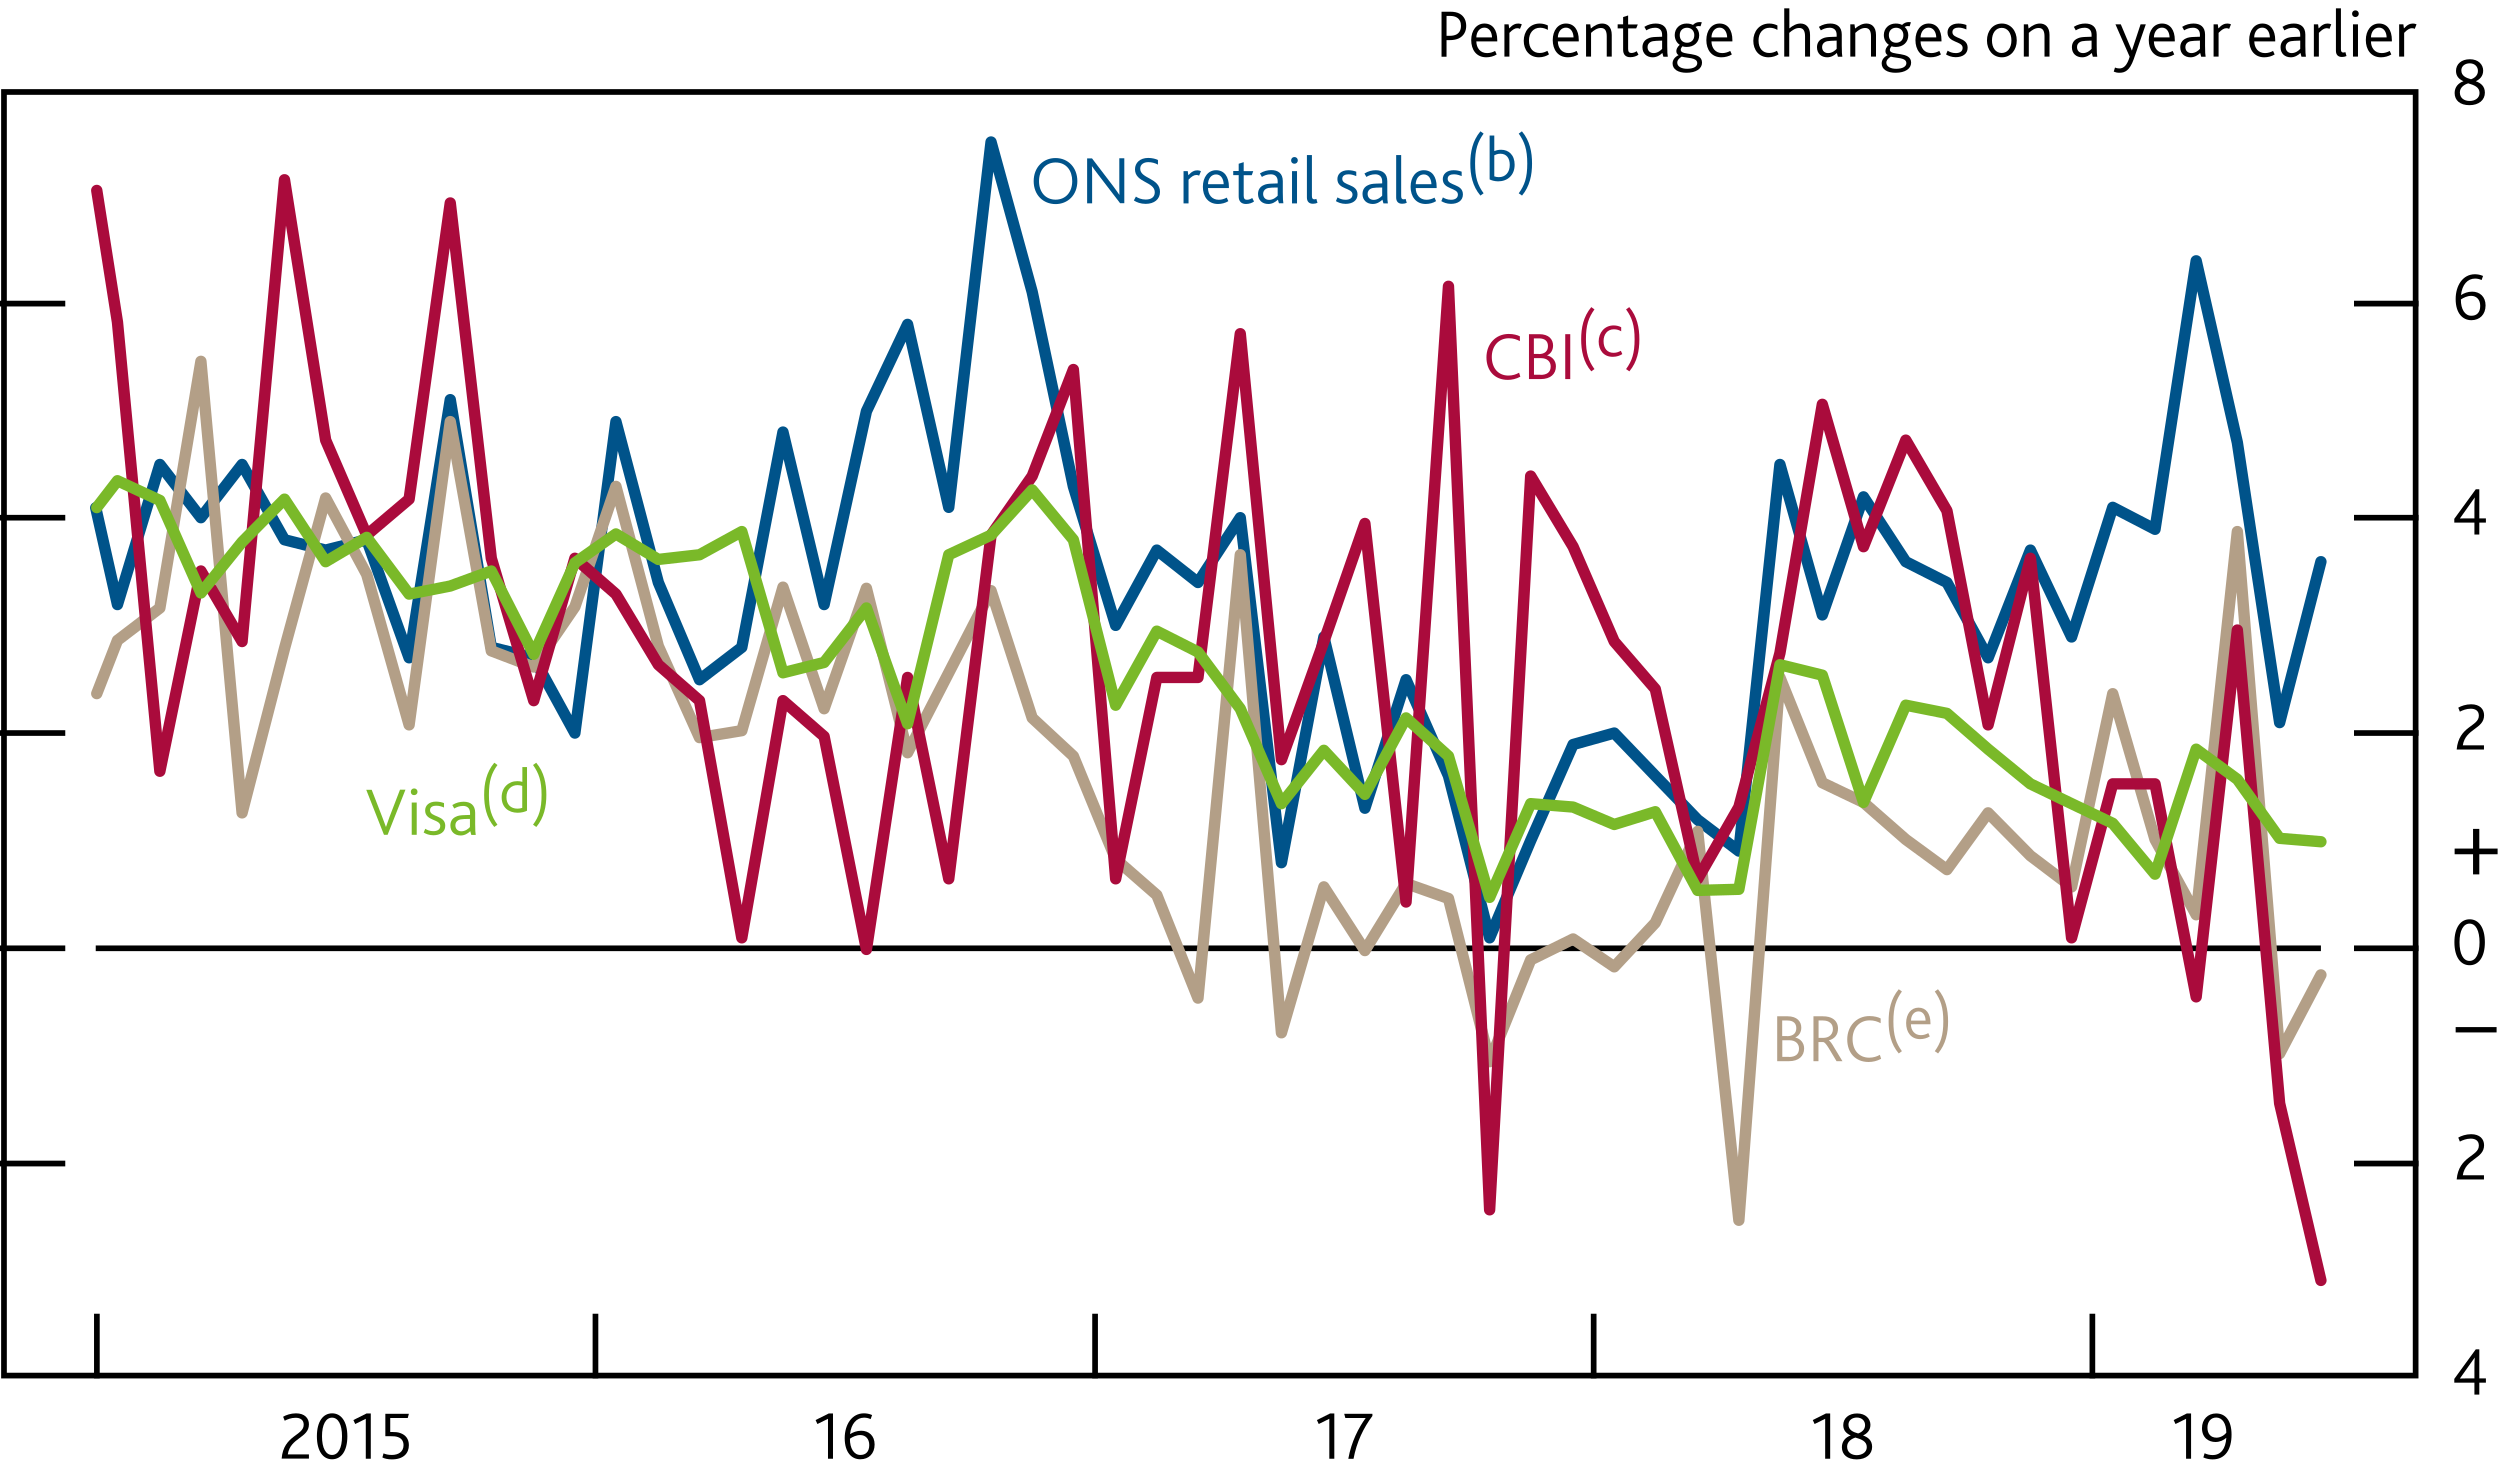 <?xml version="1.0" encoding="utf-8"?>
<!-- Generator: Adobe Illustrator 22.1.0, SVG Export Plug-In . SVG Version: 6.00 Build 0)  -->
<svg version="1.1" xmlns="http://www.w3.org/2000/svg" xmlns:xlink="http://www.w3.org/1999/xlink" x="0px" y="0px"
	 viewBox="0 0 219.87 129.73" enable-background="new 0 0 219.87 129.73" xml:space="preserve">
<g id="Fan_chart_colours" display="none">
	<polyline display="inline" fill-rule="evenodd" clip-rule="evenodd" fill="#F8BFAD" stroke="#F8BFAD" stroke-width="0.01" points="
		227.37,12.66 231.8,31.35 236.24,35.22 240.67,38.66 245.11,41.41 249.54,40.75 253.98,42.85 258.41,44.24 262.85,45.93 
		267.28,47.24 271.72,47.73 276.15,48.27 280.59,48.81 285.02,49.14 285.02,57.14 280.59,56.81 276.15,56.18 271.72,55.58 
		267.28,55.03 262.85,53.43 258.41,51.6 253.98,50.05 249.54,47.81 245.11,48.11 240.67,44.5 236.24,39.86 231.8,34.56 
		227.37,12.66 	"/>
	<polyline display="inline" fill-rule="evenodd" clip-rule="evenodd" fill="#F8BFAD" stroke="#F8BFAD" stroke-width="0.01" points="
		227.37,12.66 231.8,29.18 236.24,32.09 240.67,34.72 245.11,36.89 249.54,35.99 253.98,37.98 258.41,39.28 262.85,40.87 
		267.28,41.98 271.72,42.44 276.15,42.94 280.59,43.42 285.02,43.74 285.02,49.14 280.59,48.81 276.15,48.27 271.72,47.73 
		267.28,47.24 262.85,45.93 258.41,44.24 253.98,42.85 249.54,40.75 245.11,41.41 240.67,38.66 236.24,35.22 231.8,31.35 
		227.37,12.66 	"/>
	<polyline display="inline" fill-rule="evenodd" clip-rule="evenodd" fill="#F8BFAD" stroke="#F8BFAD" stroke-width="0.01" points="
		227.37,12.66 231.8,27.45 236.24,29.61 240.67,31.6 245.11,33.29 249.54,32.21 253.98,34.12 258.41,35.34 262.85,36.85 
		267.28,37.8 271.72,38.24 276.15,38.7 280.59,39.14 285.02,39.45 285.02,43.74 280.59,43.42 276.15,42.94 271.72,42.44 
		267.28,41.98 262.85,40.87 258.41,39.28 253.98,37.98 249.54,35.99 245.11,36.89 240.67,34.72 236.24,32.09 231.8,29.18 
		227.37,12.66 	"/>
	<polyline display="inline" fill-rule="evenodd" clip-rule="evenodd" fill="#F18670" stroke="#F18670" stroke-width="0.01" points="
		227.37,12.66 231.8,25.98 236.24,27.47 240.67,28.91 245.11,30.21 249.54,28.96 253.98,30.81 258.41,31.96 262.85,33.4 
		267.28,34.21 271.72,34.63 276.15,35.06 280.59,35.46 285.02,35.77 285.02,39.45 280.59,39.14 276.15,38.7 271.72,38.23 
		267.28,37.8 262.85,36.85 258.41,35.34 253.98,34.12 249.54,32.21 245.11,33.29 240.67,31.6 236.24,29.61 231.8,27.45 
		227.37,12.66 	"/>
	<polyline display="inline" fill-rule="evenodd" clip-rule="evenodd" fill="#F18670" stroke="#F18670" stroke-width="0.01" points="
		227.37,12.66 231.8,24.65 236.24,25.56 240.67,26.5 245.11,27.44 249.54,26.05 253.98,27.83 258.41,28.92 262.85,30.3 267.28,31 
		271.72,31.39 276.15,31.8 280.59,32.16 285.02,32.47 285.02,35.77 280.59,35.46 276.15,35.06 271.72,34.63 267.28,34.21 
		262.85,33.4 258.41,31.96 253.98,30.81 249.54,28.96 245.11,30.21 240.67,28.91 236.24,27.47 231.8,25.98 227.37,12.66 	"/>
	<polyline display="inline" fill-rule="evenodd" clip-rule="evenodd" fill="#F18670" stroke="#F18670" stroke-width="0.01" points="
		227.37,12.66 231.8,23.42 236.24,23.79 240.67,24.27 245.11,24.87 249.54,23.35 253.98,25.07 258.41,26.11 262.85,27.43 
		267.28,28.01 271.72,28.39 276.15,28.77 280.59,29.1 285.02,29.4 285.02,32.47 280.59,32.16 276.15,31.8 271.72,31.39 267.28,31 
		262.85,30.3 258.41,28.92 253.98,27.83 249.54,26.05 245.11,27.44 240.67,26.5 236.24,25.56 231.8,24.65 227.37,12.66 	"/>
	<polyline display="inline" fill-rule="evenodd" clip-rule="evenodd" fill="#E94D3F" stroke="#E94D3F" stroke-width="0.01" points="
		227.37,12.66 231.8,22.25 236.24,22.1 240.67,22.15 245.11,22.44 249.54,20.78 253.98,22.46 258.41,23.44 262.85,24.71 
		267.28,25.18 271.72,25.54 276.15,25.9 280.59,26.19 285.02,26.49 285.02,29.4 280.59,29.1 276.15,28.77 271.72,28.39 
		267.28,28.01 262.85,27.43 258.41,26.11 253.98,25.07 249.54,23.35 245.11,24.87 240.67,24.27 236.24,23.79 231.8,23.42 
		227.37,12.66 	"/>
	<polyline display="inline" fill-rule="evenodd" clip-rule="evenodd" fill="#E94D3F" stroke="#E94D3F" stroke-width="0.01" points="
		227.37,12.66 231.8,21.12 236.24,20.47 240.67,20.1 245.11,20.08 249.54,18.31 253.98,19.93 258.41,20.85 262.85,22.07 
		267.28,22.44 271.72,22.78 276.15,23.12 280.59,23.39 285.02,23.68 285.02,26.49 280.59,26.19 276.15,25.9 271.72,25.54 
		267.28,25.18 262.85,24.71 258.41,23.44 253.98,22.46 249.54,20.78 245.11,22.44 240.67,22.15 236.24,22.1 231.8,22.25 
		227.37,12.66 	"/>
	<polyline display="inline" fill-rule="evenodd" clip-rule="evenodd" fill="#E94D3F" stroke="#E94D3F" stroke-width="0.01" points="
		227.37,12.66 231.8,18.9 236.24,17.27 240.67,16.06 245.11,15.44 249.54,13.42 253.98,14.94 258.41,15.77 262.85,16.88 
		267.28,17.05 271.72,17.35 276.15,17.65 280.59,17.86 285.02,18.15 285.02,23.68 280.59,23.39 276.15,23.12 271.72,22.78 
		267.28,22.44 262.85,22.07 258.41,20.85 253.98,19.93 249.54,18.31 245.11,20.08 240.67,20.1 236.24,20.47 231.8,21.12 
		227.37,12.66 	"/>
	<polyline display="inline" fill-rule="evenodd" clip-rule="evenodd" fill="#E94D3F" stroke="#E94D3F" stroke-width="0.01" points="
		227.37,12.66 231.8,17.77 236.24,15.64 240.67,14.02 245.11,13.09 249.54,10.94 253.98,12.41 258.41,13.19 262.85,14.25 
		267.28,14.31 271.72,14.6 276.15,14.87 280.59,15.05 285.02,15.33 285.02,18.15 280.59,17.86 276.15,17.65 271.72,17.35 
		267.28,17.05 262.85,16.88 258.41,15.77 253.98,14.94 249.54,13.42 245.11,15.44 240.67,16.06 236.24,17.27 231.8,18.9 
		227.37,12.66 	"/>
	<polyline display="inline" fill-rule="evenodd" clip-rule="evenodd" fill="#E94D3F" stroke="#E94D3F" stroke-width="0.01" points="
		227.37,12.66 231.8,16.6 236.24,13.95 240.67,11.9 245.11,10.65 249.54,8.38 253.98,9.79 258.41,10.51 262.85,11.53 267.28,11.48 
		271.72,11.75 276.15,12 280.59,12.15 285.02,12.43 285.02,15.33 280.59,15.05 276.15,14.87 271.72,14.6 267.28,14.31 262.85,14.25 
		258.41,13.19 253.98,12.41 249.54,10.94 245.11,13.09 240.67,14.02 236.24,15.64 231.8,17.77 227.37,12.66 	"/>
	<polyline display="inline" fill-rule="evenodd" clip-rule="evenodd" fill="#F18670" stroke="#F18670" stroke-width="0.01" points="
		227.37,12.66 231.8,15.37 236.24,12.18 240.67,9.66 245.11,8.09 249.54,5.68 253.98,7.04 258.41,7.7 262.85,8.66 267.28,8.49 
		271.72,8.75 276.15,8.97 280.59,9.08 285.02,9.37 285.02,12.43 280.59,12.15 276.15,12 271.72,11.75 267.28,11.48 262.85,11.53 
		258.41,10.51 253.98,9.79 249.54,8.38 245.11,10.65 240.67,11.9 236.24,13.95 231.8,16.6 227.37,12.66 	"/>
	<polyline display="inline" fill-rule="evenodd" clip-rule="evenodd" fill="#F18670" stroke="#F18670" stroke-width="0.01" points="
		227.37,12.66 231.8,14.04 236.24,10.26 240.67,7.25 245.11,5.32 249.54,2.76 253.98,4.06 258.41,4.66 262.85,5.56 267.28,5.27 
		271.72,5.5 276.15,5.7 280.59,5.78 285.02,6.06 285.02,9.37 280.59,9.08 276.15,8.97 271.72,8.75 267.28,8.49 262.85,8.66 
		258.41,7.7 253.98,7.04 249.54,5.68 245.11,8.09 240.67,9.66 236.24,12.18 231.8,15.37 227.37,12.66 	"/>
	<polyline display="inline" fill-rule="evenodd" clip-rule="evenodd" fill="#F18670" stroke="#F18670" stroke-width="0.01" points="
		227.37,12.66 231.8,12.56 236.24,8.13 240.67,4.57 245.11,2.23 249.54,-0.48 253.98,0.75 258.41,1.28 262.85,2.11 267.28,1.69 
		271.72,1.9 276.15,2.06 280.59,2.11 285.02,2.38 285.02,6.06 280.59,5.78 276.15,5.7 271.72,5.5 267.28,5.27 262.85,5.56 
		258.41,4.66 253.98,4.06 249.54,2.76 245.11,5.32 240.67,7.25 236.24,10.26 231.8,14.04 227.37,12.66 	"/>
	<polyline display="inline" fill-rule="evenodd" clip-rule="evenodd" fill="#F8BFAD" stroke="#F8BFAD" stroke-width="0.01" points="
		227.37,12.66 231.8,10.84 236.24,5.65 240.67,1.44 245.11,-1.36 249.54,-4.27 253.98,-3.12 258.41,-2.66 262.85,-1.91 
		267.28,-2.49 271.72,-2.31 276.15,-2.18 280.59,-2.18 285.02,-1.91 285.02,2.38 280.59,2.11 276.15,2.06 271.72,1.9 267.28,1.69 
		262.85,2.11 258.41,1.28 253.98,0.75 249.54,-0.48 245.11,2.23 240.67,4.57 236.24,8.13 231.8,12.56 227.37,12.66 	"/>
	<polyline display="inline" fill-rule="evenodd" clip-rule="evenodd" fill="#F8BFAD" stroke="#F8BFAD" stroke-width="0.01" points="
		227.37,12.66 231.8,8.67 236.24,2.52 240.67,-2.5 245.11,-5.88 249.54,-9.03 253.98,-7.98 258.41,-7.62 262.85,-6.97 267.28,-7.75 
		271.72,-7.6 276.15,-7.51 280.59,-7.57 285.02,-7.31 285.02,-1.91 280.59,-2.18 276.15,-2.18 271.72,-2.31 267.28,-2.49 
		262.85,-1.91 258.41,-2.66 253.98,-3.12 249.54,-4.27 245.11,-1.36 240.67,1.44 236.24,5.65 231.8,10.84 227.37,12.66 	"/>
	<polyline display="inline" fill-rule="evenodd" clip-rule="evenodd" fill="#F8BFAD" stroke="#F8BFAD" stroke-width="0.01" points="
		227.37,12.66 231.8,5.46 236.24,-2.11 240.67,-8.33 245.11,-12.59 249.54,-16.08 253.98,-15.18 258.41,-14.97 262.85,-14.47 
		267.28,-15.54 271.72,-15.44 276.15,-15.42 280.59,-15.56 285.02,-15.31 285.02,-7.31 280.59,-7.57 276.15,-7.51 271.72,-7.6 
		267.28,-7.75 262.85,-6.97 258.41,-7.62 253.98,-7.98 249.54,-9.03 245.11,-5.88 240.67,-2.5 236.24,2.52 231.8,8.67 227.37,12.66 
			"/>
	
		<polyline display="inline" fill-rule="evenodd" clip-rule="evenodd" fill="#FBD9CD" stroke="#FBD9CD" stroke-width="0.01" stroke-linecap="square" stroke-miterlimit="10" points="
		225.96,88.34 231.04,109.63 236.11,114.95 241.19,120.39 246.26,125.76 251.34,126.47 256.41,129.27 261.49,130.58 266.56,131.41 
		271.64,132.47 276.72,132.62 281.79,132.83 286.87,133.06 291.94,133.07 291.94,142.19 286.87,142.16 281.79,141.84 276.72,141.56 
		271.64,141.35 266.56,139.96 261.49,138.96 256.41,137.48 251.34,134.52 246.26,133.4 241.19,127.04 236.11,120.23 231.04,113.29 
		225.96,88.34 	"/>
	
		<polyline display="inline" fill-rule="evenodd" clip-rule="evenodd" fill="#F9C5B4" stroke="#F9C5B4" stroke-width="0.01" stroke-linecap="square" stroke-miterlimit="10" points="
		225.96,88.34 231.04,107.16 236.11,111.39 241.19,115.91 246.26,120.6 251.34,121.05 256.41,123.74 261.49,124.93 266.56,125.65 
		271.64,126.48 276.72,126.59 281.79,126.75 286.87,126.91 291.94,126.92 291.94,133.07 286.87,133.06 281.79,132.83 276.72,132.62 
		271.64,132.47 266.56,131.41 261.49,130.58 256.41,129.27 251.34,126.47 246.26,125.76 241.19,120.39 236.11,114.95 231.04,109.63 
		225.96,88.34 	"/>
	
		<polyline display="inline" fill-rule="evenodd" clip-rule="evenodd" fill="#F8BBA8" stroke="#F8BBA8" stroke-width="0.01" stroke-linecap="square" stroke-miterlimit="10" points="
		225.96,88.34 231.04,105.19 236.11,108.56 241.19,112.34 246.26,116.51 251.34,116.74 256.41,119.33 261.49,120.44 266.56,121.07 
		271.64,121.72 276.72,121.8 281.79,121.92 286.87,122.03 291.94,122.03 291.94,126.92 286.87,126.91 281.79,126.75 276.72,126.59 
		271.64,126.48 266.56,125.65 261.49,124.93 256.41,123.74 251.34,121.05 246.26,120.6 241.19,115.91 236.11,111.39 231.04,107.16 
		225.96,88.34 	"/>
	
		<polyline display="inline" fill-rule="evenodd" clip-rule="evenodd" fill="#F6B09B" stroke="#F6B09B" stroke-width="0.01" stroke-linecap="square" stroke-miterlimit="10" points="
		225.96,88.34 231.04,103.51 236.11,106.13 241.19,109.29 246.26,112.99 251.34,113.04 256.41,115.56 261.49,116.59 266.56,117.14 
		271.64,117.63 276.72,117.69 281.79,117.78 286.87,117.84 291.94,117.84 291.94,122.03 286.87,122.03 281.79,121.92 276.72,121.8 
		271.64,121.72 266.56,121.07 261.49,120.44 256.41,119.33 251.34,116.74 246.26,116.51 241.19,112.34 236.11,108.56 231.04,105.19 
		225.96,88.34 	"/>
	
		<polyline display="inline" fill-rule="evenodd" clip-rule="evenodd" fill="#F39A82" stroke="#F39A82" stroke-width="0.01" stroke-linecap="square" stroke-miterlimit="10" points="
		225.96,88.34 231.04,102 236.11,103.95 241.19,106.54 246.26,109.84 251.34,109.72 256.41,112.17 261.49,113.12 266.56,113.61 
		271.64,113.97 276.72,114 281.79,114.06 286.87,114.08 291.94,114.07 291.94,117.84 286.87,117.84 281.79,117.78 276.72,117.69 
		271.64,117.63 266.56,117.14 261.49,116.59 256.41,115.56 251.34,113.04 246.26,112.99 241.19,109.29 236.11,106.13 231.04,103.51 
		225.96,88.34 	"/>
	
		<polyline display="inline" fill-rule="evenodd" clip-rule="evenodd" fill="#F0836B" stroke="#F0836B" stroke-width="0.01" stroke-linecap="square" stroke-miterlimit="10" points="
		225.96,88.34 231.04,100.59 236.11,101.92 241.19,104 246.26,106.92 251.34,106.64 256.41,109.02 261.49,109.92 266.56,110.34 
		271.64,110.56 276.72,110.58 281.79,110.61 286.87,110.59 291.94,110.58 291.94,114.07 286.87,114.08 281.79,114.06 276.72,114 
		271.64,113.97 266.56,113.61 261.49,113.12 256.41,112.17 251.34,109.72 246.26,109.84 241.19,106.54 236.11,103.95 231.04,102 
		225.96,88.34 	"/>
	
		<polyline display="inline" fill-rule="evenodd" clip-rule="evenodd" fill="#ED6A55" stroke="#ED6A55" stroke-width="0.01" stroke-linecap="square" stroke-miterlimit="10" points="
		225.96,88.34 231.04,99.26 236.11,100.01 241.19,101.58 246.26,104.14 251.34,103.72 256.41,106.04 261.49,106.88 266.56,107.23 
		271.64,107.34 276.72,107.33 281.79,107.34 286.87,107.28 291.94,107.27 291.94,110.58 286.87,110.59 281.79,110.61 276.72,110.58 
		271.64,110.56 266.56,110.34 261.49,109.92 256.41,109.02 251.34,106.64 246.26,106.92 241.19,104 236.11,101.92 231.04,100.59 
		225.96,88.34 	"/>
	
		<polyline display="inline" fill-rule="evenodd" clip-rule="evenodd" fill="#EB5D4B" stroke="#EB5D4B" stroke-width="0.01" stroke-linecap="square" stroke-miterlimit="10" points="
		225.96,88.34 231.04,97.98 236.11,98.15 241.19,99.25 246.26,101.46 251.34,100.9 256.41,103.16 261.49,103.93 266.56,104.23 
		271.64,104.22 276.72,104.19 281.79,104.17 286.87,104.08 291.94,104.06 291.94,107.27 286.87,107.28 281.79,107.34 276.72,107.33 
		271.64,107.34 266.56,107.23 261.49,106.88 256.41,106.04 251.34,103.72 246.26,104.14 241.19,101.58 236.11,100.01 231.04,99.26 
		225.96,88.34 	"/>
	
		<polyline display="inline" fill-rule="evenodd" clip-rule="evenodd" fill="#E94D3F" stroke="#E94D3F" stroke-width="0.01" stroke-linecap="square" stroke-miterlimit="10" points="
		225.96,88.34 231.04,95.44 236.11,94.5 241.19,94.65 246.26,96.17 251.34,95.33 256.41,97.48 261.49,98.14 266.56,98.32 
		271.64,98.07 276.72,98.01 281.79,97.94 286.87,97.78 291.94,97.76 291.94,104.06 286.87,104.08 281.79,104.17 276.72,104.19 
		271.64,104.22 266.56,104.23 261.49,103.93 256.41,103.16 251.34,100.9 246.26,101.46 241.19,99.25 236.11,98.15 231.04,97.98 
		225.96,88.34 	"/>
	
		<polyline display="inline" fill-rule="evenodd" clip-rule="evenodd" fill="#EB5D4B" stroke="#EB5D4B" stroke-width="0.01" stroke-linecap="square" stroke-miterlimit="10" points="
		225.96,88.34 231.04,94.16 236.11,92.64 241.19,92.31 246.26,93.49 251.34,92.51 256.41,94.6 261.49,95.19 266.56,95.32 
		271.64,94.95 276.72,94.87 281.79,94.77 286.87,94.58 291.94,94.55 291.94,97.76 286.87,97.78 281.79,97.94 276.72,98.01 
		271.64,98.07 266.56,98.32 261.49,98.14 256.41,97.48 251.34,95.33 246.26,96.17 241.19,94.65 236.11,94.5 231.04,95.44 
		225.96,88.34 	"/>
	
		<polyline display="inline" fill-rule="evenodd" clip-rule="evenodd" fill="#ED6A55" stroke="#ED6A55" stroke-width="0.01" stroke-linecap="square" stroke-miterlimit="10" points="
		225.96,88.34 231.04,92.83 236.11,90.72 241.19,89.9 246.26,90.72 251.34,89.59 256.41,91.61 261.49,92.15 266.56,92.21 
		271.64,91.73 276.72,91.62 281.79,91.5 286.87,91.28 291.94,91.24 291.94,94.55 286.87,94.58 281.79,94.77 276.72,94.87 
		271.64,94.95 266.56,95.32 261.49,95.19 256.41,94.6 251.34,92.51 246.26,93.49 241.19,92.31 236.11,92.64 231.04,94.16 
		225.96,88.34 	"/>
	
		<polyline display="inline" fill-rule="evenodd" clip-rule="evenodd" fill="#F0836B" stroke="#F0836B" stroke-width="0.01" stroke-linecap="square" stroke-miterlimit="10" points="
		225.96,88.34 231.04,91.43 236.11,88.7 241.19,87.35 246.26,87.79 251.34,86.51 256.41,88.47 261.49,88.95 266.56,88.94 
		271.64,88.33 276.72,88.2 281.79,88.05 286.87,87.79 291.94,87.75 291.94,91.24 286.87,91.28 281.79,91.5 276.72,91.62 
		271.64,91.73 266.56,92.21 261.49,92.15 256.41,91.61 251.34,89.59 246.26,90.72 241.19,89.9 236.11,90.72 231.04,92.83 
		225.96,88.34 	"/>
	
		<polyline display="inline" fill-rule="evenodd" clip-rule="evenodd" fill="#F39A82" stroke="#F39A82" stroke-width="0.01" stroke-linecap="square" stroke-miterlimit="10" points="
		225.96,88.34 231.04,89.92 236.11,86.52 241.19,84.61 246.26,84.64 251.34,83.19 256.41,85.08 261.49,85.49 266.56,85.41 
		271.64,84.66 276.72,84.51 281.79,84.33 286.87,84.03 291.94,83.99 291.94,87.75 286.87,87.79 281.79,88.05 276.72,88.2 
		271.64,88.33 266.56,88.94 261.49,88.95 256.41,88.47 251.34,86.51 246.26,87.79 241.19,87.35 236.11,88.7 231.04,91.43 
		225.96,88.34 	"/>
	
		<polyline display="inline" fill-rule="evenodd" clip-rule="evenodd" fill="#F6B09B" stroke="#F6B09B" stroke-width="0.01" stroke-linecap="square" stroke-miterlimit="10" points="
		225.96,88.34 231.04,88.23 236.11,84.09 241.19,81.55 246.26,81.12 251.34,79.49 256.41,81.31 261.49,81.63 266.56,81.48 
		271.64,80.58 276.72,80.4 281.79,80.18 286.87,79.84 291.94,79.79 291.94,83.99 286.87,84.03 281.79,84.33 276.72,84.51 
		271.64,84.66 266.56,85.41 261.49,85.49 256.41,85.08 251.34,83.19 246.26,84.64 241.19,84.61 236.11,86.52 231.04,89.92 
		225.96,88.34 	"/>
	
		<polyline display="inline" fill-rule="evenodd" clip-rule="evenodd" fill="#F8BBA8" stroke="#F8BBA8" stroke-width="0.01" stroke-linecap="square" stroke-miterlimit="10" points="
		225.96,88.34 231.04,86.26 236.11,81.26 241.19,77.98 246.26,77.03 251.34,75.18 256.41,76.9 261.49,77.14 266.56,76.9 
		271.64,75.81 276.72,75.61 281.79,75.35 286.87,74.96 291.94,74.9 291.94,79.79 286.87,79.84 281.79,80.18 276.72,80.4 
		271.64,80.58 266.56,81.48 261.49,81.63 256.41,81.31 251.34,79.49 246.26,81.12 241.19,81.55 236.11,84.09 231.04,88.23 
		225.96,88.34 	"/>
	
		<polyline display="inline" fill-rule="evenodd" clip-rule="evenodd" fill="#F9C5B4" stroke="#F9C5B4" stroke-width="0.01" stroke-linecap="square" stroke-miterlimit="10" points="
		225.96,88.34 231.04,83.79 236.11,77.7 241.19,73.5 246.26,71.87 251.34,69.76 256.41,71.37 261.49,71.49 266.56,71.13 
		271.64,69.82 276.72,69.58 281.79,69.27 286.87,68.81 291.94,68.75 291.94,74.9 286.87,74.96 281.79,75.35 276.72,75.61 
		271.64,75.81 266.56,76.9 261.49,77.14 256.41,76.9 251.34,75.18 246.26,77.03 241.19,77.98 236.11,81.26 231.04,86.26 
		225.96,88.34 	"/>
	
		<polyline display="inline" fill-rule="evenodd" clip-rule="evenodd" fill="#FBD9CD" stroke="#FBD9CD" stroke-width="0.01" stroke-linecap="square" stroke-miterlimit="10" points="
		225.96,88.34 231.04,80.13 236.11,72.42 241.19,66.85 246.26,64.24 251.34,61.71 256.41,63.16 261.49,63.11 266.56,62.59 
		271.64,60.94 276.72,60.64 281.79,60.26 286.87,59.71 291.94,59.63 291.94,68.75 286.87,68.81 281.79,69.27 276.72,69.58 
		271.64,69.82 266.56,71.13 261.49,71.49 256.41,71.37 251.34,69.76 246.26,71.87 241.19,73.5 236.11,77.7 231.04,83.79 
		225.96,88.34 	"/>
	<path display="inline" fill="none" stroke="#E40520" stroke-linecap="round" stroke-linejoin="round" stroke-miterlimit="10" d="
		M225.96,88.33"/>
	<polyline display="inline" fill-rule="evenodd" clip-rule="evenodd" fill="#ACCEBD" stroke="#ACCEBD" stroke-width="0.01" points="
		299.36,28.35 304.97,19.81 310.56,14.95 316.17,14.1 321.77,15.33 327.38,17.82 332.97,20.73 338.58,22.31 344.18,23.44 
		349.79,24.14 355.39,24.91 360.99,25.31 366.59,25.1 372.2,24.37 372.2,30.35 366.59,30.97 360.99,31.07 355.39,30.56 
		349.79,29.67 344.18,28.82 338.58,27.53 332.97,25.81 327.38,22.75 321.77,20.08 316.17,18.68 310.56,19.37 304.97,24.05 
		299.36,32.44 	"/>
	<polyline display="inline" fill-rule="evenodd" clip-rule="evenodd" fill="#ACCEBD" stroke="#ACCEBD" stroke-width="0.01" points="
		299.36,25.59 304.97,16.93 310.56,11.97 316.17,11.01 321.77,12.12 327.38,14.5 332.97,17.31 338.58,18.78 344.18,19.81 
		349.79,20.4 355.39,21.1 360.99,21.43 366.59,21.13 372.2,20.33 372.2,24.37 366.59,25.1 360.99,25.31 355.39,24.91 349.79,24.14 
		344.18,23.44 338.58,22.31 332.97,20.73 327.38,17.82 321.77,15.33 316.17,14.1 310.56,14.95 304.97,19.81 299.36,28.35 	"/>
	<polyline display="inline" fill-rule="evenodd" clip-rule="evenodd" fill="#ACCEBD" stroke="#ACCEBD" stroke-width="0.01" points="
		299.36,23.4 304.97,14.66 310.56,9.61 316.17,8.56 321.77,9.57 327.38,11.87 332.97,14.6 338.58,15.98 344.18,16.93 349.79,17.43 
		355.39,18.07 360.99,18.33 366.59,17.98 372.2,17.12 372.2,20.33 366.59,21.13 360.99,21.43 355.39,21.1 349.79,20.4 344.18,19.81 
		338.58,18.78 332.97,17.31 327.38,14.5 321.77,12.12 316.17,11.01 310.56,11.97 304.97,16.93 299.36,25.59 	"/>
	<polyline display="inline" fill-rule="evenodd" clip-rule="evenodd" fill="#77B39C" stroke="#77B39C" stroke-width="0.01" points="
		299.36,21.52 304.97,12.7 310.56,7.57 316.17,6.44 321.77,7.39 327.38,9.61 332.97,12.26 338.58,13.58 344.18,14.45 349.79,14.88 
		355.39,15.47 360.99,15.68 366.59,15.28 372.2,14.37 372.2,17.12 366.59,17.98 360.99,18.33 355.39,18.07 349.79,17.43 
		344.18,16.93 338.58,15.98 332.97,14.6 327.38,11.87 321.77,9.57 316.17,8.56 310.56,9.61 304.97,14.66 299.36,23.4 	"/>
	<polyline display="inline" fill-rule="evenodd" clip-rule="evenodd" fill="#77B39C" stroke="#77B39C" stroke-width="0.01" points="
		299.36,19.83 304.97,10.94 310.56,5.75 316.17,4.55 321.77,5.43 327.38,7.57 332.97,10.16 338.58,11.42 344.18,12.22 349.79,12.6 
		355.39,13.14 360.99,13.3 366.59,12.86 372.2,11.89 372.2,14.37 366.59,15.28 360.99,15.68 355.39,15.47 349.79,14.88 
		344.18,14.45 338.58,13.58 332.97,12.26 327.38,9.61 321.77,7.39 316.17,6.44 310.56,7.57 304.97,12.7 299.36,21.52 	"/>
	<polyline display="inline" fill-rule="evenodd" clip-rule="evenodd" fill="#77B39C" stroke="#77B39C" stroke-width="0.01" points="
		299.36,18.27 304.97,9.32 310.56,4.06 316.17,2.8 321.77,3.61 327.38,5.69 332.97,8.22 338.58,9.42 344.18,10.16 349.79,10.48 
		355.39,10.98 360.99,11.1 366.59,10.61 372.2,9.6 372.2,11.89 366.59,12.86 360.99,13.3 355.39,13.14 349.79,12.6 344.18,12.22 
		338.58,11.42 332.97,10.16 327.38,7.57 321.77,5.43 316.17,4.55 310.56,5.75 304.97,10.94 299.36,19.83 	"/>
	<polyline display="inline" fill-rule="evenodd" clip-rule="evenodd" fill="#008D68" stroke="#008D68" stroke-width="0.01" points="
		299.36,16.78 304.97,7.77 310.56,2.45 316.17,1.14 321.77,1.88 327.38,3.9 332.97,6.38 338.58,7.52 344.18,8.21 349.79,8.47 
		355.39,8.93 360.99,9 366.59,8.47 372.2,7.42 372.2,9.6 366.59,10.61 360.99,11.1 355.39,10.98 349.79,10.48 344.18,10.16 
		338.58,9.42 332.97,8.22 327.38,5.69 321.77,3.61 316.17,2.8 310.56,4.06 304.97,9.32 299.36,18.27 	"/>
	<polyline display="inline" fill-rule="evenodd" clip-rule="evenodd" fill="#008D68" stroke="#008D68" stroke-width="0.01" points="
		299.36,15.35 304.97,6.28 310.56,0.9 316.17,-0.48 321.77,0.21 327.38,2.17 332.97,4.6 338.58,5.69 344.18,6.33 349.79,6.52 
		355.39,6.94 360.99,6.98 366.59,6.41 372.2,5.32 372.2,7.42 366.59,8.47 360.99,9 355.39,8.93 349.79,8.47 344.18,8.21 
		338.58,7.52 332.97,6.38 327.38,3.9 321.77,1.88 316.17,1.14 310.56,2.45 304.97,7.77 299.36,16.78 	"/>
	<polyline display="inline" fill-rule="evenodd" clip-rule="evenodd" fill="#008D68" stroke="#008D68" stroke-width="0.01" points="
		299.36,12.52 304.97,3.37 310.56,-2.08 316.17,-3.54 321.77,-2.93 327.38,-1.05 332.97,1.32 338.58,2.34 344.18,2.92 349.79,3.05 
		355.39,3.39 360.99,3.35 366.59,2.71 372.2,1.54 372.2,5.32 366.59,6.41 360.99,6.98 355.39,6.94 349.79,6.52 344.18,6.33 
		338.58,5.69 332.97,4.6 327.38,2.17 321.77,0.21 316.17,-0.48 310.56,0.9 304.97,6.28 299.36,15.35 	"/>
	<polyline display="inline" fill-rule="evenodd" clip-rule="evenodd" fill="#008D68" stroke="#008D68" stroke-width="0.01" points="
		299.36,11.08 304.97,1.92 310.56,-3.56 316.17,-5.04 321.77,-4.46 327.38,-2.59 332.97,-0.23 338.58,0.78 344.18,1.34 349.79,1.47 
		355.39,1.77 360.99,1.7 366.59,1.01 372.2,-0.2 372.2,1.54 366.59,2.71 360.99,3.35 355.39,3.39 349.79,3.05 344.18,2.92 
		338.58,2.34 332.97,1.32 327.38,-1.05 321.77,-2.93 316.17,-3.54 310.56,-2.08 304.97,3.37 299.36,12.52 	"/>
	<polyline display="inline" fill-rule="evenodd" clip-rule="evenodd" fill="#008D68" stroke="#008D68" stroke-width="0.01" points="
		299.36,9.59 304.97,0.41 310.56,-5.09 316.17,-6.59 321.77,-6.03 327.38,-4.19 332.97,-1.84 338.58,-0.83 344.18,-0.28 
		349.79,-0.16 355.39,0.1 360.99,-0.02 366.59,-0.75 372.2,-1.99 372.2,-0.2 366.59,1.01 360.99,1.7 355.39,1.77 349.79,1.47 
		344.18,1.34 338.58,0.78 332.97,-0.23 327.38,-2.59 321.77,-4.46 316.17,-5.04 310.56,-3.56 304.97,1.92 299.36,11.08 	"/>
	<polyline display="inline" fill-rule="evenodd" clip-rule="evenodd" fill="#77B39C" stroke="#77B39C" stroke-width="0.01" points="
		299.36,8.03 304.97,-1.18 310.56,-6.7 316.17,-8.23 321.77,-7.68 327.38,-5.88 332.97,-3.53 338.58,-2.54 344.18,-1.99 
		349.79,-1.88 355.39,-1.67 360.99,-1.83 366.59,-2.6 372.2,-3.89 372.2,-1.99 366.59,-0.75 360.99,-0.02 355.39,0.1 349.79,-0.16 
		344.18,-0.28 338.58,-0.83 332.97,-1.84 327.38,-4.19 321.77,-6.03 316.17,-6.59 310.56,-5.09 304.97,0.41 299.36,9.59 	"/>
	<polyline display="inline" fill-rule="evenodd" clip-rule="evenodd" fill="#77B39C" stroke="#77B39C" stroke-width="0.01" points="
		299.36,6.34 304.97,-2.89 310.56,-8.43 316.17,-9.99 321.77,-9.48 327.38,-7.69 332.97,-5.36 338.58,-4.37 344.18,-3.83 
		349.79,-3.74 355.39,-3.57 360.99,-3.77 366.59,-4.59 372.2,-5.93 372.2,-3.89 366.59,-2.6 360.99,-1.83 355.39,-1.67 
		349.79,-1.88 344.18,-1.99 338.58,-2.54 332.97,-3.53 327.38,-5.88 321.77,-7.68 316.17,-8.23 310.56,-6.7 304.97,-1.18 
		299.36,8.03 	"/>
	<polyline display="inline" fill-rule="evenodd" clip-rule="evenodd" fill="#77B39C" stroke="#77B39C" stroke-width="0.01" points="
		299.36,4.46 304.97,-4.8 310.56,-10.38 316.17,-11.95 321.77,-11.47 327.38,-9.71 332.97,-7.39 338.58,-6.41 344.18,-5.89 
		349.79,-5.81 355.39,-5.69 360.99,-5.94 366.59,-6.81 372.2,-8.21 372.2,-5.93 366.59,-4.59 360.99,-3.77 355.39,-3.57 
		349.79,-3.74 344.18,-3.83 338.58,-4.37 332.97,-5.36 327.38,-7.69 321.77,-9.48 316.17,-9.99 310.56,-8.43 304.97,-2.89 
		299.36,6.34 	"/>
	<polyline display="inline" fill-rule="evenodd" clip-rule="evenodd" fill="#ACCEBD" stroke="#ACCEBD" stroke-width="0.01" points="
		299.36,2.26 304.97,-7.02 310.56,-12.63 316.17,-14.24 321.77,-13.79 327.38,-12.07 332.97,-9.76 338.58,-8.8 344.18,-8.28 
		349.79,-8.22 355.39,-8.16 360.99,-8.48 366.59,-9.4 372.2,-10.85 372.2,-8.21 366.59,-6.81 360.99,-5.94 355.39,-5.69 
		349.79,-5.81 344.18,-5.89 338.58,-6.41 332.97,-7.39 327.38,-9.71 321.77,-11.47 316.17,-11.95 310.56,-10.38 304.97,-4.8 
		299.36,4.46 	"/>
	<polyline display="inline" fill-rule="evenodd" clip-rule="evenodd" fill="#ACCEBD" stroke="#ACCEBD" stroke-width="0.01" points="
		299.36,-0.49 304.97,-9.83 310.56,-15.47 316.17,-17.12 321.77,-16.72 327.38,-15.04 332.97,-12.74 338.58,-11.79 344.18,-11.29 
		349.79,-11.24 355.39,-11.27 360.99,-11.66 366.59,-12.66 372.2,-14.19 372.2,-10.85 366.59,-9.4 360.99,-8.48 355.39,-8.16 
		349.79,-8.22 344.18,-8.28 338.58,-8.8 332.97,-9.76 327.38,-12.07 321.77,-13.79 316.17,-14.24 310.56,-12.63 304.97,-7.02 
		299.36,2.26 	"/>
	<polyline display="inline" fill-rule="evenodd" clip-rule="evenodd" fill="#ACCEBD" stroke="#ACCEBD" stroke-width="0.01" points="
		299.36,-4.58 304.97,-13.97 310.56,-19.67 316.17,-21.39 321.77,-21.05 327.38,-19.44 332.97,-17.16 338.58,-16.23 344.18,-15.77 
		349.79,-15.74 355.39,-15.87 360.99,-16.38 366.59,-17.5 372.2,-19.13 372.2,-14.19 366.59,-12.66 360.99,-11.66 355.39,-11.27 
		349.79,-11.24 344.18,-11.29 338.58,-11.79 332.97,-12.74 327.38,-15.04 321.77,-16.72 316.17,-17.12 310.56,-15.47 304.97,-9.83 
		299.36,-0.49 	"/>
	<polyline display="inline" fill-rule="evenodd" clip-rule="evenodd" fill="#CEE1D8" stroke="#CEE1D8" stroke-width="0.01" points="
		313.47,128.53 319.96,127.37 326.46,124.35 332.95,121.83 339.45,119.22 345.95,118.43 352.44,115 358.94,112.86 365.44,109.19 
		371.93,107.26 371.93,115.27 365.44,116.55 358.94,119.86 352.44,121.97 345.95,125.29 339.45,125.71 332.95,128.57 326.46,130.26 
		319.96,133.83 313.47,133.93 	"/>
	<polyline display="inline" fill-rule="evenodd" clip-rule="evenodd" fill="#B5D3C4" stroke="#B5D3C4" stroke-width="0.01" points="
		313.47,124.77 319.96,123.22 326.46,120.26 332.95,117.78 339.45,115.01 345.95,113.54 352.44,110.15 358.94,107.63 365.44,103.86 
		371.93,101.8 371.93,107.26 365.44,109.19 358.94,112.86 352.44,115 345.95,118.43 339.45,119.22 332.95,121.83 326.46,124.35 
		319.96,127.37 313.47,128.53 	"/>
	<polyline display="inline" fill-rule="evenodd" clip-rule="evenodd" fill="#A7CBBA" stroke="#A7CBBA" stroke-width="0.01" points="
		313.47,121.7 319.96,119.94 326.46,117.09 332.95,114.43 339.45,111.44 345.95,109.49 352.44,106.45 358.94,103.65 365.44,99.92 
		371.93,97.32 371.93,101.8 365.44,103.86 358.94,107.63 352.44,110.15 345.95,113.54 339.45,115.01 332.95,117.78 326.46,120.26 
		319.96,123.22 313.47,124.77 	"/>
	<polyline display="inline" fill-rule="evenodd" clip-rule="evenodd" fill="#9AC4B0" stroke="#9AC4B0" stroke-width="0.01" points="
		313.47,118.97 319.96,116.98 326.46,114.21 332.95,111.59 339.45,108.49 345.95,106.3 352.44,103.29 358.94,100.36 365.44,96.33 
		371.93,93.53 371.93,97.32 365.44,99.92 358.94,103.65 352.44,106.45 345.95,109.49 339.45,111.44 332.95,114.43 326.46,117.09 
		319.96,119.94 313.47,121.7 	"/>
	<polyline display="inline" fill-rule="evenodd" clip-rule="evenodd" fill="#7EB69D" stroke="#7EB69D" stroke-width="0.01" points="
		313.47,116.71 319.96,114.38 326.46,111.68 332.95,108.99 339.45,105.83 345.95,103.32 352.44,100.35 358.94,97.32 365.44,93.15 
		371.93,90.11 371.93,93.53 365.44,96.33 358.94,100.36 352.44,103.29 345.95,106.3 339.45,108.49 332.95,111.59 326.46,114.21 
		319.96,116.98 313.47,118.97 	"/>
	<polyline display="inline" fill-rule="evenodd" clip-rule="evenodd" fill="#5FA88C" stroke="#5FA88C" stroke-width="0.01" points="
		313.47,114.52 319.96,112.07 326.46,109.21 332.95,106.48 339.45,103.26 345.95,100.45 352.44,97.64 358.94,94.49 365.44,90.27 
		371.93,86.99 371.93,90.11 365.44,93.15 358.94,97.32 352.44,100.35 345.95,103.32 339.45,105.83 332.95,108.99 326.46,111.68 
		319.96,114.38 313.47,116.71 	"/>
	<polyline display="inline" fill-rule="evenodd" clip-rule="evenodd" fill="#399B7B" stroke="#399B7B" stroke-width="0.01" points="
		313.47,112.58 319.96,109.73 326.46,107.02 332.95,104.21 339.45,100.78 345.95,97.88 352.44,94.9 358.94,91.91 365.44,87.59 
		371.93,83.9 371.93,86.99 365.44,90.27 358.94,94.49 352.44,97.64 345.95,100.45 339.45,103.26 332.95,106.48 326.46,109.21 
		319.96,112.07 313.47,114.52 	"/>
	<polyline display="inline" fill-rule="evenodd" clip-rule="evenodd" fill="#209472" stroke="#209472" stroke-width="0.01" points="
		313.47,110.69 319.96,107.58 326.46,104.88 332.95,102.08 339.45,98.44 345.95,95.41 352.44,92.33 358.94,89.25 365.44,84.88 
		371.93,80.97 371.93,83.9 365.44,87.59 358.94,91.91 352.44,94.9 345.95,97.88 339.45,100.78 332.95,104.21 326.46,107.02 
		319.96,109.73 313.47,112.58 	"/>
	<polyline display="inline" fill-rule="evenodd" clip-rule="evenodd" fill="#008D68" stroke="#008D68" stroke-width="0.01" points="
		313.47,106.86 319.96,103.46 326.46,100.46 332.95,97.56 339.45,93.89 345.95,90.32 352.44,87.21 358.94,84.06 365.44,79.39 
		371.93,75.22 371.93,80.97 365.44,84.88 358.94,89.25 352.44,92.33 345.95,95.41 339.45,98.44 332.95,102.08 326.46,104.88 
		319.96,107.58 313.47,110.69 	"/>
	<polyline display="inline" fill-rule="evenodd" clip-rule="evenodd" fill="#209472" stroke="#209472" stroke-width="0.01" points="
		313.47,104.87 319.96,101.26 326.46,98.28 332.95,95.21 339.45,91.45 345.95,87.76 352.44,84.56 358.94,81.32 365.44,76.64 
		371.93,72.31 371.93,75.22 365.44,79.39 358.94,84.06 352.44,87.21 345.95,90.32 339.45,93.89 332.95,97.56 326.46,100.46 
		319.96,103.46 313.47,106.86 	"/>
	<polyline display="inline" fill-rule="evenodd" clip-rule="evenodd" fill="#399B7B" stroke="#399B7B" stroke-width="0.01" points="
		313.47,102.85 319.96,98.96 326.46,95.86 332.95,92.8 339.45,89.14 345.95,85.12 352.44,81.78 358.94,78.43 365.44,73.87 
		371.93,69.17 371.93,72.31 365.44,76.64 358.94,81.32 352.44,84.56 345.95,87.76 339.45,91.45 332.95,95.21 326.46,98.28 
		319.96,101.26 313.47,104.87 	"/>
	<polyline display="inline" fill-rule="evenodd" clip-rule="evenodd" fill="#5FA88C" stroke="#5FA88C" stroke-width="0.01" points="
		313.47,100.57 319.96,96.58 326.46,93.37 332.95,90.18 339.45,86.54 345.95,82.36 352.44,79.03 358.94,75.49 365.44,70.73 
		371.93,65.88 371.93,69.17 365.44,73.87 358.94,78.43 352.44,81.78 345.95,85.12 339.45,89.14 332.95,92.8 326.46,95.86 
		319.96,98.96 313.47,102.85 	"/>
	<polyline display="inline" fill-rule="evenodd" clip-rule="evenodd" fill="#7EB69D" stroke="#7EB69D" stroke-width="0.01" points="
		313.47,98.26 319.96,94.15 326.46,90.71 332.95,87.41 339.45,83.62 345.95,79.37 352.44,75.82 358.94,72.13 365.44,67.41 
		371.93,62.28 371.93,65.88 365.44,70.73 358.94,75.49 352.44,79.03 345.95,82.36 339.45,86.54 332.95,90.18 326.46,93.37 
		319.96,96.58 313.47,100.57 	"/>
	<polyline display="inline" fill-rule="evenodd" clip-rule="evenodd" fill="#9AC4B0" stroke="#9AC4B0" stroke-width="0.01" points="
		313.47,95.7 319.96,91.31 326.46,87.85 332.95,84.35 339.45,80.46 345.95,76.1 352.44,72.37 358.94,68.53 365.44,63.77 
		371.93,58.34 371.93,62.28 365.44,67.41 358.94,72.13 352.44,75.82 345.95,79.37 339.45,83.62 332.95,87.41 326.46,90.71 
		319.96,94.15 313.47,98.26 	"/>
	<polyline display="inline" fill-rule="evenodd" clip-rule="evenodd" fill="#A7CBBA" stroke="#A7CBBA" stroke-width="0.01" points="
		313.47,92.64 319.96,88.14 326.46,84.53 332.95,80.84 339.45,76.82 345.95,72.37 352.44,68.46 358.94,64.21 365.44,59.64 
		371.93,53.75 371.93,58.34 365.44,63.77 358.94,68.53 352.44,72.37 345.95,76.1 339.45,80.46 332.95,84.35 326.46,87.85 
		319.96,91.31 313.47,95.7 	"/>
	<polyline display="inline" fill-rule="evenodd" clip-rule="evenodd" fill="#B5D3C4" stroke="#B5D3C4" stroke-width="0.01" points="
		313.47,88.87 319.96,84.06 326.46,80.26 332.95,76.17 339.45,72.23 345.95,67.21 352.44,63.35 358.94,58.81 365.44,54.36 
		371.93,48.16 371.93,53.75 365.44,59.64 358.94,64.21 352.44,68.46 345.95,72.37 339.45,76.82 332.95,80.84 326.46,84.53 
		319.96,88.14 313.47,92.64 	"/>
	<polyline display="inline" fill-rule="evenodd" clip-rule="evenodd" fill="#CEE1D8" stroke="#CEE1D8" stroke-width="0.01" points="
		313.47,82.94 319.96,77.86 326.46,73.85 332.95,69.61 339.45,65.55 345.95,59.92 352.44,55.54 358.94,50.92 365.44,46.54 
		371.93,39.84 371.93,48.16 365.44,54.36 358.94,58.81 352.44,63.35 345.95,67.21 339.45,72.23 332.95,76.17 326.46,80.26 
		319.96,84.06 313.47,88.87 	"/>
	<g display="inline">
	</g>
</g>
<g id="Plus_x2F_minus" display="none">
	<g display="inline">
		<path d="M223.69,37.48h-1.62v-0.5h1.62v-1.73h0.55v1.73h1.61v0.5h-1.61v1.77h-0.55V37.48z"/>
	</g>
	<g display="inline">
		<path d="M222.46,60.6h3.6v0.47h-3.6V60.6z"/>
	</g>
</g>
<g id="FSR_colours" display="none">
	<rect x="0.1" y="-51.67" display="inline" fill="#00538A" width="7.09" height="7.09"/>
	<rect x="0.1" y="-42.11" display="inline" fill="#B50E7D" width="7.09" height="7.09"/>
	<rect x="0.1" y="-32.55" display="inline" fill="#F9B000" width="7.09" height="7.09"/>
	<rect x="0.1" y="-22.99" display="inline" fill="#7AB929" width="7.09" height="7.09"/>
	<line display="inline" fill="none" stroke="#000000" x1="42.62" y1="-18.49" x2="49.71" y2="-18.49"/>
	<rect x="42.62" y="-51.67" display="inline" fill="#67B9E8" width="7.09" height="7.09"/>
	<rect x="0.1" y="-13.42" display="inline" fill="#8894CA" width="7.09" height="7.09"/>
	<rect x="42.62" y="-32.55" display="inline" fill="#F18500" width="7.09" height="7.09"/>
	<rect x="42.62" y="-42.11" display="inline" fill="#D32E3F" width="7.09" height="7.09"/>
</g>
<g id="IR_colours" display="none">
	<rect x="0.1" y="-32.38" display="inline" fill="#AA0B3C" width="7.09" height="7.09"/>
	<rect x="0.1" y="-22.64" display="inline" fill="#00538A" width="7.09" height="7.09"/>
	<rect x="0.1" y="-13.42" display="inline" fill="#B39F87" width="7.09" height="7.09"/>
	<rect x="42.62" y="-32.38" display="inline" fill="#D182AB" width="7.09" height="7.09"/>
	<rect x="42.62" y="-22.64" display="inline" fill="#6199CB" width="7.09" height="7.09"/>
	<rect x="42.62" y="-13.42" display="inline" fill="#D9CEC1" width="7.09" height="7.09"/>
</g>
<g id="Ziggurat_Box" display="none">
	<path display="inline" fill="none" stroke="#000000" stroke-width="0.5" d="M178.22,120.97"/>
	<path display="inline" fill="none" stroke="#000000" stroke-width="0.5" d="M186.89,120.97"/>
	<path display="inline" fill="none" stroke="#000000" stroke-width="0.5" d="M22.81,120.98c-0.02,0,166.73,0,166.76,0l0.01,0.15
		c0,0,2.13,3.34,2.13,3.34l1.8-6.68l2.62,6.68l2.18-6.68c0,0,0.88,2.38,1.15,3.13l0.08,0.04c0,0,12.54,0,12.54,0V7.6H0.1v113.38
		c0,0,12.68,0,12.68,0l0.07,0.16c0,0,2.13,3.34,2.13,3.34l1.8-6.68l2.62,6.68l2.18-6.68c0,0,0.89,2.42,1.16,3.15L22.81,120.98z"/>
</g>
<g id="Squiggle" display="none">
	<g display="inline">
		
			<line fill="none" stroke="#000000" stroke-width="0.5" stroke-linecap="square" stroke-miterlimit="10" x1="0.48" y1="115.32" x2="5.95" y2="115.32"/>
		<polyline fill="none" stroke="#000000" stroke-width="0.5" points="5.95,115.26 5.95,116.5 4.96,117.25 6.94,117.89 4.96,118.82 
			6.94,119.59 5.79,120.06 5.76,121.14 		"/>
		
			<line fill="none" stroke="#000000" stroke-width="0.5" stroke-linecap="square" stroke-miterlimit="10" x1="0.1" y1="121.22" x2="212.35" y2="121.22"/>
	</g>
	<g display="inline">
		<polyline fill="none" stroke="#000000" stroke-width="0.5" points="206.41,115.19 206.41,116.43 205.42,117.18 207.39,117.82 
			205.42,118.75 207.39,119.52 206.24,119.98 206.22,121.07 		"/>
	</g>
	
		<line display="inline" fill="none" stroke="#000000" stroke-width="0.5" stroke-miterlimit="10" x1="0.1" y1="7.38" x2="212.7" y2="7.38"/>
	
		<line display="inline" fill="none" stroke="#000000" stroke-width="0.5" stroke-linecap="square" stroke-miterlimit="10" x1="0.35" y1="7.63" x2="0.35" y2="115.16"/>
	
		<line display="inline" fill="none" stroke="#000000" stroke-width="0.5" stroke-linecap="square" stroke-miterlimit="10" x1="212.35" y1="7.63" x2="212.35" y2="115.16"/>
	
		<line display="inline" fill="none" stroke="#000000" stroke-width="0.5" stroke-linecap="square" stroke-miterlimit="10" x1="206.48" y1="115.32" x2="211.95" y2="115.32"/>
</g>
<g id="Outline_Box">
	<rect x="0.35" y="8.09" fill="none" stroke="#000000" stroke-width="0.5" width="212.1" height="112.89"/>
</g>
<g id="Layer_1">
	
		<line fill="none" stroke="#000000" stroke-width="0.5" stroke-linejoin="round" stroke-miterlimit="10" x1="207.03" y1="83.4" x2="212.7" y2="83.4"/>
	
		<line fill="none" stroke="#000000" stroke-width="0.5" stroke-linejoin="round" stroke-miterlimit="10" x1="8.42" y1="83.4" x2="204.12" y2="83.4"/>
	<line fill="none" x1="207.03" y1="7.76" x2="212.7" y2="7.76"/>
	
		<line fill="none" stroke="#000000" stroke-width="0.5" stroke-linejoin="round" stroke-miterlimit="10" x1="207.03" y1="26.7" x2="212.7" y2="26.7"/>
	
		<line fill="none" stroke="#000000" stroke-width="0.5" stroke-linejoin="round" stroke-miterlimit="10" x1="207.03" y1="45.53" x2="212.7" y2="45.53"/>
	
		<line fill="none" stroke="#000000" stroke-width="0.5" stroke-linejoin="round" stroke-miterlimit="10" x1="207.03" y1="64.47" x2="212.7" y2="64.47"/>
	
		<line fill="none" stroke="#000000" stroke-width="0.5" stroke-linejoin="round" stroke-miterlimit="10" x1="207.03" y1="102.33" x2="212.7" y2="102.33"/>
	<line fill="none" x1="207.03" y1="121.22" x2="212.7" y2="121.22"/>
	<line fill="none" x1="0" y1="7.76" x2="5.74" y2="7.76"/>
	
		<line fill="none" stroke="#000000" stroke-width="0.5" stroke-linejoin="round" stroke-miterlimit="10" x1="0" y1="26.7" x2="5.74" y2="26.7"/>
	
		<line fill="none" stroke="#000000" stroke-width="0.5" stroke-linejoin="round" stroke-miterlimit="10" x1="0" y1="45.53" x2="5.74" y2="45.53"/>
	
		<line fill="none" stroke="#000000" stroke-width="0.5" stroke-linejoin="round" stroke-miterlimit="10" x1="0" y1="64.47" x2="5.74" y2="64.47"/>
	
		<line fill="none" stroke="#000000" stroke-width="0.5" stroke-linejoin="round" stroke-miterlimit="10" x1="0" y1="83.4" x2="5.74" y2="83.4"/>
	
		<line fill="none" stroke="#000000" stroke-width="0.5" stroke-linejoin="round" stroke-miterlimit="10" x1="0" y1="102.33" x2="5.74" y2="102.33"/>
	<line fill="none" x1="0" y1="121.22" x2="5.74" y2="121.22"/>
	<line fill="none" x1="8.52" y1="121.22" x2="205.95" y2="121.22"/>
	
		<line fill="none" stroke="#000000" stroke-width="0.5" stroke-linejoin="round" stroke-miterlimit="10" x1="184.02" y1="115.54" x2="184.02" y2="121.22"/>
	
		<line fill="none" stroke="#000000" stroke-width="0.5" stroke-linejoin="round" stroke-miterlimit="10" x1="140.16" y1="115.54" x2="140.16" y2="121.22"/>
	
		<line fill="none" stroke="#000000" stroke-width="0.5" stroke-linejoin="round" stroke-miterlimit="10" x1="96.31" y1="115.54" x2="96.31" y2="121.22"/>
	
		<line fill="none" stroke="#000000" stroke-width="0.5" stroke-linejoin="round" stroke-miterlimit="10" x1="52.37" y1="115.54" x2="52.37" y2="121.22"/>
	
		<line fill="none" stroke="#000000" stroke-width="0.5" stroke-linejoin="round" stroke-miterlimit="10" x1="8.52" y1="115.54" x2="8.52" y2="121.22"/>
	<polyline fill="none" stroke="#00538A" stroke-linecap="round" stroke-linejoin="round" stroke-miterlimit="10" points="
		8.42,44.66 10.33,53.17 14.06,40.85 17.67,45.53 21.29,40.85 25.02,47.47 28.64,48.38 32.25,47.47 35.98,57.85 39.6,35.15 
		43.21,56.93 46.94,57.85 50.56,64.47 54.17,37.08 57.9,51.23 61.52,59.78 65.24,56.93 68.86,38 72.48,53.17 76.2,36.17 
		79.82,28.53 83.44,44.62 87.16,12.49 90.78,25.68 94.4,42.78 98.12,55 101.74,48.38 105.36,51.23 109.08,45.53 112.7,75.87 
		116.43,56.02 120.04,71.08 123.66,59.78 127.39,68.23 131.01,82.48 134.62,73.93 138.35,65.48 141.97,64.47 145.58,68.23 
		149.31,72.1 152.93,74.85 156.54,40.85 160.27,54.08 163.89,43.7 167.61,49.4 171.23,51.23 174.85,57.85 178.57,48.38 
		182.19,56.02 185.81,44.62 189.53,46.55 193.15,22.94 196.77,38.92 200.49,63.55 204.12,49.4 	"/>
	<polyline fill="none" stroke="#B39F87" stroke-linecap="round" stroke-linejoin="round" stroke-miterlimit="10" points="8.51,61 
		10.33,56.32 14.06,53.47 17.67,31.78 21.29,71.49 25.02,57.04 28.64,43.8 32.25,50.52 35.98,63.75 39.6,37.08 43.21,57.24 
		46.94,58.66 50.56,53.37 54.17,42.78 57.9,56.83 61.52,64.87 65.24,64.26 68.86,51.64 72.48,62.33 76.2,51.74 79.82,66.2 
		83.44,59.17 87.16,51.95 90.78,63.14 94.4,66.5 98.12,75.56 101.74,78.72 105.36,87.78 109.08,48.79 112.7,90.83 116.43,78 
		120.04,83.6 123.66,77.7 127.39,79.02 131.01,93.37 134.62,84.42 138.35,82.58 141.97,85.03 145.58,81.16 149.31,73.12 
		152.93,107.32 156.54,59.58 160.27,68.84 163.89,70.57 167.61,73.83 171.23,76.48 174.85,71.49 178.57,75.26 182.19,78 
		185.81,61.01 189.53,73.83 193.15,80.45 196.77,46.75 200.49,92.66 204.12,85.74 	"/>
	<polyline fill="none" stroke="#AA0B3C" stroke-linecap="round" stroke-linejoin="round" stroke-miterlimit="10" points="
		8.51,16.75 10.33,28.33 14.06,67.83 17.67,50.22 21.29,56.42 25.02,15.81 28.64,38.71 32.25,47.06 35.98,43.9 39.6,17.85 
		43.21,49.1 46.94,61.62 50.56,49.1 54.17,52.25 57.9,58.46 61.52,61.62 65.24,82.48 68.86,61.62 72.48,64.77 76.2,83.5 
		79.82,59.58 83.44,77.29 87.16,47.06 90.78,41.87 94.4,32.5 98.12,77.29 101.74,59.58 105.36,59.58 109.08,29.35 112.7,66.81 
		116.43,56.42 120.04,46.04 123.66,79.33 127.39,25.18 131.01,106.4 134.62,41.87 138.35,48.08 141.97,56.42 145.58,60.6 
		149.31,77.29 152.93,70.98 156.54,57.44 160.27,35.56 163.89,48.08 167.61,38.71 171.23,44.92 174.85,63.75 178.57,49.1 
		182.19,82.48 185.81,68.94 189.53,68.94 193.15,87.67 196.77,55.41 200.49,97.04 204.12,112.61 	"/>
	<polyline fill="none" stroke="#7AB929" stroke-linecap="round" stroke-linejoin="round" stroke-miterlimit="10" points="
		8.51,44.64 10.33,42.28 14.06,44.01 17.67,52.15 21.29,47.67 25.02,43.9 28.64,49.4 32.25,47.26 35.98,52.25 39.6,51.54 
		43.21,50.22 46.94,57.54 50.56,49.5 54.17,46.96 57.9,49.2 61.52,48.79 65.24,46.75 68.86,59.17 72.48,58.26 76.2,53.47 
		79.82,63.65 83.44,48.79 87.16,47.06 90.78,43.09 94.4,47.47 98.12,62.02 101.74,55.51 105.36,57.34 109.08,62.33 112.7,70.68 
		116.43,65.99 120.04,69.86 123.66,63.14 127.39,66.5 131.01,78.92 134.62,70.68 138.35,70.98 141.97,72.51 145.58,71.39 
		149.31,78.31 152.93,78.21 156.54,58.46 160.27,59.38 163.89,70.57 167.61,62.02 171.23,62.74 174.85,65.89 178.57,68.94 
		182.19,70.68 185.81,72.41 189.53,76.88 193.15,65.89 196.77,68.54 200.49,73.73 204.12,74.03 	"/>
	<g>
		<path d="M215.85,121.27l1.89-2.6h0.31v2.56h0.58v0.37h-0.58v1.05h-0.43v-1.05h-1.77V121.27z M216.82,121.23h0.8v-0.95
			c0-0.35,0.01-0.68,0.03-0.89l-1.31,1.85C216.47,121.24,216.66,121.23,216.82,121.23z"/>
	</g>
	<g>
		<path d="M218.01,100.75c0-0.44-0.32-0.61-0.71-0.61s-0.73,0.14-0.96,0.26l-0.14-0.35c0.25-0.15,0.68-0.3,1.13-0.3
			c0.77,0,1.14,0.43,1.14,0.97c0,1.21-1.64,1.16-1.87,2.64h1.86v0.37h-2.4C216.24,101.65,218.01,101.73,218.01,100.75z"/>
	</g>
	<g>
		<path d="M215.86,82.87c0-1.31,0.55-2.02,1.34-2.02c0.79,0,1.34,0.71,1.34,2.02s-0.55,2.02-1.34,2.02
			C216.41,84.89,215.86,84.18,215.86,82.87z M218.07,82.87c0-1.03-0.33-1.64-0.88-1.64c-0.54,0-0.88,0.61-0.88,1.64
			s0.33,1.64,0.88,1.64C217.74,84.51,218.07,83.9,218.07,82.87z"/>
	</g>
	<g>
		<path d="M218.01,62.94c0-0.44-0.32-0.61-0.71-0.61s-0.73,0.14-0.96,0.26l-0.14-0.35c0.25-0.15,0.68-0.3,1.13-0.3
			c0.77,0,1.14,0.43,1.14,0.97c0,1.21-1.64,1.16-1.87,2.64h1.86v0.37h-2.4C216.24,63.83,218.01,63.91,218.01,62.94z"/>
	</g>
	<g>
		<path d="M215.85,45.63l1.89-2.6h0.31v2.56h0.58v0.37h-0.58v1.05h-0.43v-1.05h-1.77V45.63z M216.82,45.59h0.8v-0.95
			c0-0.35,0.01-0.68,0.03-0.89l-1.31,1.85C216.47,45.6,216.66,45.59,216.82,45.59z"/>
	</g>
	<g>
		<path d="M215.97,26.3c0-1.19,0.63-2.18,1.69-2.18c0.23,0,0.47,0.04,0.72,0.15l-0.13,0.36c-0.19-0.09-0.38-0.13-0.58-0.13
			c-0.64,0-1.14,0.53-1.23,1.45c0.25-0.16,0.59-0.3,0.98-0.3c0.66,0,1.18,0.43,1.18,1.21c0,0.81-0.52,1.3-1.25,1.3
			C216.6,28.16,215.97,27.57,215.97,26.3z M218.13,26.9c0-0.55-0.33-0.88-0.79-0.88c-0.34,0-0.68,0.16-0.91,0.32
			c-0.01,0.86,0.36,1.43,0.91,1.43C217.83,27.78,218.13,27.48,218.13,26.9z"/>
	</g>
	<g>
		<path d="M215.88,8.18c0-0.54,0.35-0.89,0.77-1.03V7.14c-0.34-0.15-0.65-0.41-0.65-0.9c0-0.6,0.47-1.03,1.22-1.03
			c0.76,0,1.17,0.48,1.17,1c0,0.49-0.31,0.78-0.64,0.93v0.01c0.39,0.14,0.79,0.4,0.79,1c0,0.64-0.52,1.1-1.36,1.1
			C216.36,9.25,215.88,8.83,215.88,8.18z M218.07,8.17c0-0.52-0.49-0.69-1-0.84c-0.35,0.11-0.73,0.36-0.73,0.8
			c0,0.52,0.41,0.75,0.86,0.75C217.65,8.88,218.07,8.65,218.07,8.17z M217.93,6.24c0-0.37-0.27-0.67-0.72-0.67
			c-0.43,0-0.74,0.25-0.74,0.62c0,0.48,0.41,0.66,0.85,0.78C217.62,6.87,217.93,6.64,217.93,6.24z"/>
	</g>
	<g>
		<path d="M26.71,125.3c0-0.44-0.32-0.61-0.71-0.61s-0.73,0.14-0.96,0.26l-0.14-0.35c0.25-0.15,0.68-0.3,1.13-0.3
			c0.77,0,1.14,0.43,1.14,0.97c0,1.21-1.64,1.16-1.86,2.64h1.86v0.37h-2.4C24.94,126.2,26.71,126.28,26.71,125.3z"/>
		<path d="M27.87,126.32c0-1.31,0.55-2.02,1.34-2.02c0.79,0,1.34,0.71,1.34,2.02s-0.55,2.02-1.34,2.02
			C28.42,128.35,27.87,127.63,27.87,126.32z M30.08,126.32c0-1.03-0.33-1.64-0.88-1.64c-0.54,0-0.88,0.61-0.88,1.64
			s0.33,1.64,0.88,1.64C29.75,127.96,30.08,127.35,30.08,126.32z"/>
		<path d="M32.17,124.78l-0.93,0.46l-0.16-0.35l1.16-0.58h0.37v3.98h-0.44V124.78z"/>
		<path d="M33.73,127.82c0.18,0.08,0.42,0.14,0.73,0.14c0.58,0,1.03-0.28,1.03-0.86c0-0.38-0.2-0.61-0.49-0.71
			c-0.18-0.07-0.4-0.08-0.68-0.08h-0.43v-1.97h2.07l-0.1,0.37h-1.54v1.23h0.16c0.28,0,0.52,0.02,0.71,0.09
			c0.48,0.16,0.77,0.52,0.77,1.07c0,0.7-0.46,1.25-1.5,1.25c-0.37,0-0.67-0.08-0.83-0.17L33.73,127.82z"/>
	</g>
	<g>
		<path d="M72.82,124.78l-0.93,0.46l-0.16-0.35l1.16-0.58h0.37v3.98h-0.44V124.78z"/>
		<path d="M74.29,126.48c0-1.19,0.63-2.18,1.69-2.18c0.23,0,0.47,0.04,0.72,0.15l-0.13,0.36c-0.19-0.09-0.38-0.13-0.58-0.13
			c-0.64,0-1.14,0.53-1.23,1.45c0.25-0.16,0.59-0.3,0.98-0.3c0.66,0,1.18,0.43,1.18,1.21c0,0.81-0.52,1.3-1.25,1.3
			C74.92,128.35,74.29,127.76,74.29,126.48z M76.45,127.09c0-0.55-0.33-0.88-0.79-0.88c-0.34,0-0.68,0.16-0.91,0.32
			c-0.01,0.86,0.36,1.43,0.91,1.43C76.15,127.97,76.45,127.66,76.45,127.09z"/>
	</g>
	<g>
		<path d="M116.91,124.78l-0.93,0.46l-0.16-0.35l1.16-0.58h0.37v3.98h-0.44V124.78z"/>
		<path d="M120.11,124.71h-1.79l-0.1-0.37h2.48v0.19c-0.78,1.04-1.39,2.3-1.66,3.77h-0.46
			C118.85,126.79,119.49,125.56,120.11,124.71z"/>
	</g>
	<g>
		<path d="M160.52,124.78l-0.93,0.46l-0.16-0.35l1.16-0.58h0.37v3.98h-0.44V124.78z"/>
		<path d="M161.99,127.28c0-0.54,0.35-0.89,0.77-1.03v-0.01c-0.34-0.15-0.65-0.41-0.65-0.9c0-0.6,0.47-1.03,1.22-1.03
			c0.76,0,1.17,0.48,1.17,1c0,0.49-0.31,0.78-0.64,0.93v0.01c0.39,0.14,0.79,0.4,0.79,1c0,0.63-0.52,1.1-1.35,1.1
			C162.47,128.35,161.99,127.93,161.99,127.28z M164.18,127.27c0-0.52-0.49-0.69-1-0.84c-0.35,0.11-0.73,0.36-0.73,0.8
			c0,0.52,0.41,0.75,0.86,0.75C163.75,127.97,164.18,127.74,164.18,127.27z M164.03,125.34c0-0.37-0.27-0.67-0.72-0.67
			c-0.43,0-0.74,0.25-0.74,0.62c0,0.48,0.41,0.66,0.85,0.78C163.72,125.97,164.03,125.74,164.03,125.34z"/>
	</g>
	<g>
		<path d="M192.26,124.78l-0.93,0.46l-0.16-0.35l1.16-0.58h0.37v3.98h-0.44V124.78z"/>
		<path d="M193.78,128.18l0.11-0.37c0.21,0.1,0.44,0.16,0.71,0.16c0.71,0,1.14-0.54,1.2-1.51h-0.01c-0.23,0.2-0.55,0.36-0.95,0.36
			c-0.56,0-1.18-0.34-1.18-1.22c0-0.76,0.51-1.29,1.24-1.29c0.82,0,1.36,0.61,1.36,1.86c0,1.33-0.57,2.18-1.66,2.18
			C194.33,128.35,194.05,128.3,193.78,128.18z M195.8,126c0-0.8-0.35-1.33-0.89-1.33c-0.48,0-0.77,0.38-0.77,0.89
			c0,0.53,0.28,0.88,0.8,0.88C195.29,126.44,195.63,126.23,195.8,126z"/>
	</g>
	<g>
		<path fill="#B39F87" d="M156.29,89.38h0.92c0.84,0,1.21,0.46,1.21,1c0,0.4-0.2,0.72-0.52,0.86v0.01c0.44,0.1,0.77,0.46,0.77,0.96
			c0,0.67-0.47,1.12-1.34,1.12h-1.03V89.38z M157.17,91.13c0.53,0,0.81-0.26,0.81-0.7c0-0.4-0.23-0.68-0.79-0.68h-0.45v1.37H157.17z
			 M157.33,92.96c0.53,0,0.89-0.21,0.89-0.74c0-0.44-0.33-0.73-0.83-0.73h-0.64v1.46H157.33z"/>
		<path fill="#B39F87" d="M159.5,89.38h0.8c0.41,0,0.69,0.08,0.89,0.21c0.32,0.2,0.46,0.52,0.46,0.87c0,0.55-0.29,0.89-0.8,1.04
			v0.01c0.12,0.06,0.27,0.28,0.47,0.63l0.72,1.19h-0.52l-0.69-1.15c-0.19-0.31-0.34-0.5-0.46-0.53h-0.44v1.68h-0.44V89.38z
			 M160.31,91.28c0.22,0,0.39-0.04,0.55-0.13c0.2-0.12,0.34-0.34,0.34-0.65c0-0.23-0.08-0.44-0.25-0.56
			c-0.13-0.11-0.32-0.19-0.63-0.19h-0.38v1.53H160.31z"/>
		<path fill="#B39F87" d="M165.44,93.12c-0.37,0.2-0.74,0.28-1.1,0.28c-1.18,0-1.88-0.83-1.88-1.98c0-1.15,0.79-2.06,1.96-2.06
			c0.42,0,0.78,0.1,0.98,0.21v0.42c-0.28-0.15-0.57-0.25-0.97-0.25c-0.92,0-1.5,0.71-1.5,1.64c0,0.97,0.56,1.64,1.46,1.64
			c0.37,0,0.67-0.1,0.94-0.25L165.44,93.12z"/>
		<path fill="#B39F87" d="M166.1,89.83c0-1,0.19-1.99,0.89-2.83l0.28,0.2c-0.52,0.73-0.75,1.38-0.75,2.63c0,1.25,0.23,1.9,0.75,2.62
			l-0.28,0.2C166.29,91.83,166.1,90.83,166.1,89.83z"/>
		<path fill="#B39F87" d="M167.64,89.98c0-0.81,0.44-1.36,1.09-1.36c0.67,0,1.05,0.53,1.05,1.36v0.1h-1.72
			c0.01,0.54,0.32,0.96,0.88,0.96c0.25,0,0.47-0.08,0.65-0.18l0.13,0.29c-0.23,0.15-0.55,0.24-0.85,0.24
			C168.05,91.39,167.64,90.75,167.64,89.98z M169.35,89.76c0-0.4-0.2-0.81-0.62-0.81c-0.4,0-0.66,0.36-0.66,0.81H169.35z"/>
		<path fill="#B39F87" d="M170.91,89.83c0-1.25-0.24-1.9-0.75-2.63l0.28-0.2c0.7,0.83,0.89,1.83,0.89,2.83c0,1-0.19,1.99-0.88,2.82
			l-0.29-0.2C170.67,91.73,170.91,91.08,170.91,89.83z"/>
	</g>
	<g>
		<path fill="#7AB929" d="M32.21,69.46h0.48l0.93,2.4c0.13,0.34,0.23,0.61,0.32,0.86h0.01c0.08-0.23,0.17-0.5,0.31-0.88l0.92-2.39
			h0.48l-1.57,3.97h-0.32L32.21,69.46z"/>
		<path fill="#7AB929" d="M36.13,69.64c0-0.17,0.12-0.3,0.29-0.3c0.18,0,0.3,0.13,0.3,0.3c0,0.17-0.13,0.29-0.3,0.29
			C36.25,69.94,36.13,69.81,36.13,69.64z M36.21,70.58h0.44v2.84h-0.44V70.58z"/>
		<path fill="#7AB929" d="M37.4,72.89c0.16,0.1,0.39,0.21,0.71,0.21c0.33,0,0.61-0.13,0.61-0.46c0-0.62-1.33-0.42-1.33-1.36
			c0-0.43,0.33-0.78,0.96-0.78c0.27,0,0.52,0.06,0.7,0.13v0.39c-0.19-0.08-0.41-0.16-0.68-0.16c-0.27,0-0.55,0.09-0.55,0.4
			c0,0.63,1.34,0.41,1.34,1.37c0,0.56-0.47,0.83-1.05,0.83c-0.37,0-0.67-0.13-0.85-0.24L37.4,72.89z"/>
		<path fill="#7AB929" d="M41.36,73.1c-0.22,0.21-0.5,0.38-0.85,0.38c-0.52,0-0.9-0.33-0.9-0.88c0-0.38,0.19-0.64,0.48-0.77
			c0.19-0.1,0.42-0.13,0.71-0.14l0.54-0.02V71.5c0-0.43-0.26-0.62-0.61-0.62c-0.34,0-0.58,0.11-0.78,0.23l-0.17-0.31
			c0.33-0.21,0.68-0.29,1-0.29c0.59,0,1.01,0.29,1.01,0.97v0.98c0,0.56,0.02,0.82,0.05,0.97h-0.39L41.36,73.1z M40.83,72.03
			c-0.25,0.01-0.41,0.04-0.53,0.11c-0.16,0.09-0.25,0.25-0.25,0.44c0,0.31,0.2,0.53,0.53,0.53c0.35,0,0.62-0.23,0.75-0.37v-0.72
			L40.83,72.03z"/>
		<path fill="#7AB929" d="M42.58,69.91c0-1,0.19-1.99,0.89-2.83l0.28,0.2c-0.52,0.73-0.75,1.38-0.75,2.63c0,1.25,0.23,1.9,0.75,2.62
			l-0.28,0.2C42.77,71.91,42.58,70.91,42.58,69.91z"/>
		<path fill="#7AB929" d="M44.12,70.12c0-0.86,0.61-1.42,1.37-1.42c0.16,0,0.3,0.02,0.45,0.06v-1.3h0.41v3.84
			c-0.19,0.1-0.5,0.18-0.84,0.18C44.74,71.47,44.12,71.02,44.12,70.12z M45.93,71.05v-1.93c-0.13-0.04-0.24-0.07-0.42-0.07
			c-0.53,0-0.97,0.38-0.97,1.06c0,0.62,0.36,1.01,0.97,1.01C45.66,71.12,45.82,71.09,45.93,71.05z"/>
		<path fill="#7AB929" d="M47.63,69.91c0-1.25-0.24-1.9-0.75-2.63l0.28-0.2c0.7,0.83,0.89,1.83,0.89,2.83c0,1-0.19,1.99-0.88,2.82
			l-0.29-0.2C47.4,71.81,47.63,71.16,47.63,69.91z"/>
	</g>
	<g>
		<path d="M126.78,1.03h0.74c0.38,0,0.65,0.06,0.86,0.18c0.36,0.2,0.57,0.57,0.57,1.07c0,0.46-0.2,0.88-0.66,1.1
			c-0.2,0.09-0.46,0.15-0.81,0.15h-0.26v1.46h-0.44V1.03z M127.51,3.15c0.25,0,0.44-0.05,0.58-0.12c0.26-0.14,0.4-0.4,0.4-0.76
			c0-0.33-0.13-0.6-0.38-0.74c-0.14-0.08-0.32-0.13-0.59-0.13h-0.3v1.75H127.51z"/>
		<path d="M129.39,3.53c0-0.86,0.47-1.46,1.16-1.46c0.72,0,1.13,0.56,1.13,1.46v0.11h-1.84c0.01,0.58,0.34,1.03,0.95,1.03
			c0.26,0,0.5-0.08,0.7-0.19l0.14,0.31c-0.25,0.16-0.59,0.25-0.91,0.25C129.82,5.04,129.39,4.35,129.39,3.53z M131.22,3.29
			c-0.01-0.43-0.22-0.86-0.67-0.86c-0.43,0-0.7,0.39-0.71,0.86H131.22z"/>
		<path d="M132.31,2.14h0.37l0.05,0.36c0.31-0.34,0.55-0.43,0.8-0.43c0.11,0,0.23,0.03,0.31,0.07l-0.16,0.4
			c-0.07-0.04-0.14-0.06-0.25-0.06c-0.2,0-0.41,0.13-0.68,0.41v2.09h-0.44V2.14z"/>
		<path d="M134.01,3.59c0-0.83,0.53-1.52,1.41-1.52c0.28,0,0.53,0.08,0.71,0.17v0.39c-0.19-0.11-0.41-0.19-0.68-0.19
			c-0.61,0-0.98,0.47-0.98,1.12c0,0.7,0.37,1.1,0.94,1.1c0.3,0,0.51-0.1,0.68-0.19l0.14,0.31c-0.2,0.14-0.53,0.26-0.88,0.26
			C134.49,5.04,134.01,4.38,134.01,3.59z"/>
		<path d="M136.56,3.53c0-0.86,0.47-1.46,1.16-1.46c0.72,0,1.13,0.56,1.13,1.46v0.11h-1.84c0.01,0.58,0.34,1.03,0.95,1.03
			c0.26,0,0.5-0.08,0.7-0.19l0.14,0.31c-0.25,0.16-0.59,0.25-0.91,0.25C137,5.04,136.56,4.35,136.56,3.53z M138.39,3.29
			c-0.01-0.43-0.22-0.86-0.67-0.86c-0.43,0-0.7,0.39-0.71,0.86H138.39z"/>
		<path d="M139.49,2.14h0.37l0.05,0.37c0.31-0.26,0.63-0.44,1-0.44c0.44,0,0.84,0.28,0.84,1v1.91h-0.44V3.21
			c0-0.43-0.11-0.75-0.51-0.75c-0.32,0-0.61,0.19-0.87,0.43v2.09h-0.44V2.14z"/>
		<path d="M142.75,4.38V2.5h-0.48V2.14h0.48V1.5l0.44-0.14v0.79h0.85L143.9,2.5h-0.71v1.81c0,0.25,0.1,0.35,0.29,0.35
			c0.19,0,0.35-0.08,0.46-0.16l0.16,0.31c-0.17,0.13-0.43,0.22-0.71,0.22C142.98,5.04,142.75,4.8,142.75,4.38z"/>
		<path d="M146.2,4.66c-0.22,0.21-0.5,0.38-0.85,0.38c-0.52,0-0.9-0.33-0.9-0.88c0-0.38,0.19-0.64,0.48-0.77
			c0.19-0.1,0.42-0.13,0.71-0.14l0.54-0.02V3.06c0-0.43-0.26-0.62-0.61-0.62c-0.34,0-0.58,0.11-0.78,0.23l-0.17-0.31
			c0.33-0.21,0.68-0.29,1-0.29c0.59,0,1.01,0.29,1.01,0.97v0.98c0,0.56,0.02,0.82,0.05,0.97h-0.39L146.2,4.66z M145.68,3.59
			c-0.25,0.01-0.41,0.04-0.53,0.11c-0.16,0.09-0.25,0.25-0.25,0.44c0,0.31,0.2,0.53,0.53,0.53c0.35,0,0.62-0.23,0.75-0.37V3.57
			L145.68,3.59z"/>
		<path d="M147.1,5.58c0-0.29,0.17-0.56,0.53-0.73c-0.13-0.07-0.2-0.2-0.2-0.35c0-0.13,0.05-0.34,0.3-0.56
			c-0.26-0.17-0.44-0.47-0.44-0.86c0-0.57,0.43-1.01,1.04-1.01c0.25,0,0.41,0.05,0.53,0.11c0.03,0.01,0.04,0.01,0.06-0.01
			c0.14-0.14,0.32-0.23,0.58-0.23c0.07,0,0.14,0.01,0.17,0.02l-0.11,0.35c-0.05-0.01-0.11-0.02-0.16-0.02
			c-0.1,0-0.19,0.02-0.28,0.08c0.22,0.19,0.32,0.46,0.32,0.73c0,0.61-0.44,1.03-1.1,1.03c-0.14,0-0.26-0.02-0.37-0.06
			c-0.11,0.12-0.15,0.22-0.15,0.32c0,0.56,1.87,0.07,1.87,1.12c0,0.53-0.52,0.89-1.37,0.89C147.59,6.4,147.1,6.1,147.1,5.58z
			 M149.27,5.56c0-0.52-0.85-0.43-1.37-0.58c-0.14,0.1-0.39,0.26-0.39,0.53c0,0.34,0.36,0.54,0.87,0.54
			C148.98,6.05,149.27,5.83,149.27,5.56z M149.01,3.09c0-0.38-0.26-0.65-0.64-0.65c-0.38,0-0.64,0.25-0.64,0.65
			c0,0.39,0.24,0.67,0.64,0.67C148.73,3.76,149.01,3.53,149.01,3.09z"/>
		<path d="M150.07,3.53c0-0.86,0.47-1.46,1.16-1.46c0.72,0,1.13,0.56,1.13,1.46v0.11h-1.84c0.01,0.58,0.34,1.03,0.95,1.03
			c0.26,0,0.5-0.08,0.7-0.19l0.14,0.31c-0.25,0.16-0.59,0.25-0.91,0.25C150.5,5.04,150.07,4.35,150.07,3.53z M151.9,3.29
			c-0.01-0.43-0.22-0.86-0.67-0.86c-0.43,0-0.7,0.39-0.71,0.86H151.9z"/>
		<path d="M154.2,3.59c0-0.83,0.53-1.52,1.41-1.52c0.28,0,0.53,0.08,0.71,0.17v0.39c-0.19-0.11-0.41-0.19-0.68-0.19
			c-0.61,0-0.98,0.47-0.98,1.12c0,0.7,0.37,1.1,0.94,1.1c0.3,0,0.51-0.1,0.68-0.19l0.14,0.31c-0.2,0.14-0.53,0.26-0.88,0.26
			C154.68,5.04,154.2,4.38,154.2,3.59z"/>
		<path d="M156.93,0.73h0.44V2.5c0.3-0.25,0.62-0.43,0.98-0.43c0.44,0,0.84,0.28,0.84,1v1.91h-0.44V3.21c0-0.43-0.11-0.75-0.51-0.75
			c-0.32,0-0.61,0.19-0.88,0.43v2.09h-0.44V0.73z"/>
		<path d="M161.55,4.66c-0.22,0.21-0.5,0.38-0.85,0.38c-0.52,0-0.9-0.33-0.9-0.88c0-0.38,0.19-0.64,0.48-0.77
			c0.19-0.1,0.42-0.13,0.71-0.14l0.54-0.02V3.06c0-0.43-0.26-0.62-0.61-0.62c-0.34,0-0.58,0.11-0.78,0.23l-0.17-0.31
			c0.33-0.21,0.68-0.29,1-0.29c0.59,0,1.01,0.29,1.01,0.97v0.98c0,0.56,0.02,0.82,0.05,0.97h-0.39L161.55,4.66z M161.03,3.59
			c-0.25,0.01-0.41,0.04-0.53,0.11c-0.16,0.09-0.25,0.25-0.25,0.44c0,0.31,0.2,0.53,0.53,0.53c0.35,0,0.62-0.23,0.75-0.37V3.57
			L161.03,3.59z"/>
		<path d="M162.73,2.14h0.37l0.05,0.37c0.31-0.26,0.63-0.44,1-0.44c0.44,0,0.84,0.28,0.84,1v1.91h-0.44V3.21
			c0-0.43-0.11-0.75-0.51-0.75c-0.32,0-0.61,0.19-0.87,0.43v2.09h-0.44V2.14z"/>
		<path d="M165.49,5.58c0-0.29,0.17-0.56,0.53-0.73c-0.13-0.07-0.2-0.2-0.2-0.35c0-0.13,0.05-0.34,0.3-0.56
			c-0.26-0.17-0.44-0.47-0.44-0.86c0-0.57,0.43-1.01,1.04-1.01c0.25,0,0.41,0.05,0.53,0.11c0.03,0.01,0.04,0.01,0.06-0.01
			c0.14-0.14,0.32-0.23,0.58-0.23c0.07,0,0.14,0.01,0.17,0.02l-0.11,0.35c-0.05-0.01-0.11-0.02-0.16-0.02
			c-0.1,0-0.19,0.02-0.28,0.08c0.22,0.19,0.32,0.46,0.32,0.73c0,0.61-0.44,1.03-1.1,1.03c-0.14,0-0.26-0.02-0.37-0.06
			c-0.11,0.12-0.15,0.22-0.15,0.32c0,0.56,1.87,0.07,1.87,1.12c0,0.53-0.52,0.89-1.37,0.89C165.98,6.4,165.49,6.1,165.49,5.58z
			 M167.66,5.56c0-0.52-0.85-0.43-1.37-0.58c-0.14,0.1-0.39,0.26-0.39,0.53c0,0.34,0.36,0.54,0.87,0.54
			C167.37,6.05,167.66,5.83,167.66,5.56z M167.4,3.09c0-0.38-0.26-0.65-0.64-0.65c-0.38,0-0.64,0.25-0.64,0.65
			c0,0.39,0.24,0.67,0.64,0.67C167.12,3.76,167.4,3.53,167.4,3.09z"/>
		<path d="M168.46,3.53c0-0.86,0.47-1.46,1.16-1.46c0.72,0,1.13,0.56,1.13,1.46v0.11h-1.84c0.01,0.58,0.34,1.03,0.95,1.03
			c0.26,0,0.5-0.08,0.7-0.19l0.14,0.31c-0.25,0.16-0.59,0.25-0.91,0.25C168.89,5.04,168.46,4.35,168.46,3.53z M170.29,3.29
			c-0.01-0.43-0.22-0.86-0.67-0.86c-0.43,0-0.7,0.39-0.71,0.86H170.29z"/>
		<path d="M171.29,4.46c0.16,0.1,0.39,0.21,0.71,0.21c0.33,0,0.61-0.13,0.61-0.46c0-0.62-1.33-0.42-1.33-1.36
			c0-0.43,0.33-0.78,0.96-0.78c0.27,0,0.52,0.06,0.7,0.13v0.39c-0.19-0.08-0.41-0.16-0.68-0.16c-0.27,0-0.55,0.09-0.55,0.4
			c0,0.63,1.34,0.41,1.34,1.37c0,0.56-0.47,0.83-1.05,0.83c-0.37,0-0.67-0.13-0.85-0.24L171.29,4.46z"/>
		<path d="M174.75,3.56c0-0.83,0.51-1.49,1.31-1.49c0.79,0,1.31,0.65,1.31,1.49c0,0.83-0.52,1.48-1.31,1.48
			C175.26,5.04,174.75,4.38,174.75,3.56z M176.9,3.56c0-0.65-0.33-1.11-0.85-1.11c-0.53,0-0.86,0.46-0.86,1.11
			c0,0.65,0.33,1.1,0.85,1.1C176.57,4.66,176.9,4.2,176.9,3.56z"/>
		<path d="M177.99,2.14h0.37l0.05,0.37c0.31-0.26,0.63-0.44,1-0.44c0.44,0,0.84,0.28,0.84,1v1.91h-0.44V3.21
			c0-0.43-0.11-0.75-0.51-0.75c-0.32,0-0.61,0.19-0.87,0.43v2.09h-0.44V2.14z"/>
		<path d="M183.97,4.66c-0.22,0.21-0.5,0.38-0.85,0.38c-0.52,0-0.9-0.33-0.9-0.88c0-0.38,0.19-0.64,0.48-0.77
			c0.19-0.1,0.42-0.13,0.71-0.14l0.54-0.02V3.06c0-0.43-0.26-0.62-0.61-0.62c-0.34,0-0.58,0.11-0.78,0.23l-0.17-0.31
			c0.33-0.21,0.68-0.29,1-0.29c0.59,0,1.01,0.29,1.01,0.97v0.98c0,0.56,0.02,0.82,0.05,0.97h-0.39L183.97,4.66z M183.45,3.59
			c-0.25,0.01-0.41,0.04-0.53,0.11c-0.16,0.09-0.25,0.25-0.25,0.44c0,0.31,0.2,0.53,0.53,0.53c0.35,0,0.62-0.23,0.75-0.37V3.57
			L183.45,3.59z"/>
		<path d="M186.01,5.94c0.11,0.05,0.24,0.08,0.39,0.08c0.37,0,0.68-0.27,0.9-1.03l-1.25-2.85h0.47l0.97,2.3h0.01l0.76-2.3h0.46
			l-1.06,3.06c-0.37,1.04-0.8,1.2-1.26,1.2c-0.21,0-0.36-0.04-0.5-0.1L186.01,5.94z"/>
		<path d="M188.98,3.53c0-0.86,0.47-1.46,1.16-1.46c0.72,0,1.13,0.56,1.13,1.46v0.11h-1.84c0.01,0.58,0.34,1.03,0.95,1.03
			c0.26,0,0.5-0.08,0.7-0.19l0.14,0.31c-0.25,0.16-0.59,0.25-0.91,0.25C189.42,5.04,188.98,4.35,188.98,3.53z M190.81,3.29
			c-0.01-0.43-0.22-0.86-0.67-0.86c-0.43,0-0.7,0.39-0.71,0.86H190.81z"/>
		<path d="M193.5,4.66c-0.22,0.21-0.5,0.38-0.85,0.38c-0.52,0-0.9-0.33-0.9-0.88c0-0.38,0.19-0.64,0.48-0.77
			c0.19-0.1,0.42-0.13,0.71-0.14l0.54-0.02V3.06c0-0.43-0.26-0.62-0.61-0.62c-0.34,0-0.58,0.11-0.78,0.23l-0.17-0.31
			c0.33-0.21,0.68-0.29,1-0.29c0.59,0,1.01,0.29,1.01,0.97v0.98c0,0.56,0.02,0.82,0.05,0.97h-0.39L193.5,4.66z M192.98,3.59
			c-0.25,0.01-0.41,0.04-0.53,0.11c-0.16,0.09-0.25,0.25-0.25,0.44c0,0.31,0.2,0.53,0.53,0.53c0.35,0,0.62-0.23,0.75-0.37V3.57
			L192.98,3.59z"/>
		<path d="M194.68,2.14h0.37l0.05,0.36c0.31-0.34,0.55-0.43,0.8-0.43c0.11,0,0.23,0.03,0.31,0.07l-0.16,0.4
			c-0.07-0.04-0.14-0.06-0.25-0.06c-0.2,0-0.41,0.13-0.68,0.41v2.09h-0.44V2.14z"/>
		<path d="M197.81,3.53c0-0.86,0.47-1.46,1.16-1.46c0.72,0,1.13,0.56,1.13,1.46v0.11h-1.84c0.01,0.58,0.34,1.03,0.95,1.03
			c0.26,0,0.5-0.08,0.7-0.19l0.14,0.31c-0.25,0.16-0.59,0.25-0.91,0.25C198.24,5.04,197.81,4.35,197.81,3.53z M199.63,3.29
			c-0.01-0.43-0.22-0.86-0.67-0.86c-0.43,0-0.7,0.39-0.71,0.86H199.63z"/>
		<path d="M202.32,4.66c-0.22,0.21-0.5,0.38-0.85,0.38c-0.52,0-0.9-0.33-0.9-0.88c0-0.38,0.19-0.64,0.48-0.77
			c0.19-0.1,0.42-0.13,0.71-0.14l0.54-0.02V3.06c0-0.43-0.26-0.62-0.61-0.62c-0.34,0-0.58,0.11-0.78,0.23l-0.17-0.31
			c0.33-0.21,0.68-0.29,1-0.29c0.59,0,1.01,0.29,1.01,0.97v0.98c0,0.56,0.02,0.82,0.05,0.97h-0.39L202.32,4.66z M201.8,3.59
			c-0.25,0.01-0.41,0.04-0.53,0.11c-0.16,0.09-0.25,0.25-0.25,0.44c0,0.31,0.2,0.53,0.53,0.53c0.35,0,0.62-0.23,0.75-0.37V3.57
			L201.8,3.59z"/>
		<path d="M203.5,2.14h0.37l0.05,0.36c0.31-0.34,0.55-0.43,0.8-0.43c0.11,0,0.23,0.03,0.31,0.07l-0.16,0.4
			c-0.07-0.04-0.14-0.06-0.25-0.06c-0.2,0-0.41,0.13-0.68,0.41v2.09h-0.44V2.14z"/>
		<path d="M205.44,0.73h0.44v3.59c0,0.23,0.07,0.3,0.22,0.3c0.05,0,0.13-0.02,0.17-0.04l0.1,0.35c-0.11,0.05-0.26,0.08-0.4,0.08
			c-0.36,0-0.53-0.21-0.53-0.55V0.73z"/>
		<path d="M206.86,1.21c0-0.17,0.12-0.3,0.29-0.3c0.18,0,0.3,0.13,0.3,0.3c0,0.17-0.13,0.29-0.3,0.29S206.86,1.37,206.86,1.21z
			 M206.94,2.14h0.44v2.84h-0.44V2.14z"/>
		<path d="M208.07,3.53c0-0.86,0.47-1.46,1.16-1.46c0.72,0,1.13,0.56,1.13,1.46v0.11h-1.84c0.01,0.58,0.34,1.03,0.95,1.03
			c0.26,0,0.5-0.08,0.7-0.19l0.14,0.31c-0.25,0.16-0.59,0.25-0.91,0.25C208.51,5.04,208.07,4.35,208.07,3.53z M209.9,3.29
			c-0.01-0.43-0.22-0.86-0.67-0.86c-0.43,0-0.7,0.39-0.71,0.86H209.9z"/>
		<path d="M211,2.14h0.37l0.05,0.36c0.31-0.34,0.55-0.43,0.8-0.43c0.11,0,0.23,0.03,0.31,0.07l-0.16,0.4
			c-0.07-0.04-0.14-0.06-0.25-0.06c-0.2,0-0.41,0.13-0.68,0.41v2.09H211V2.14z"/>
	</g>
	<g>
		<path d="M217.5,75.13h-1.62v-0.5h1.62V72.9h0.55v1.73h1.61v0.5h-1.61v1.77h-0.55V75.13z"/>
	</g>
	<g>
		<path d="M215.97,90.33h3.6v0.47h-3.6V90.33z"/>
	</g>
	<g>
		<path fill="#00538A" d="M90.91,15.93c0-1.2,0.82-2.03,1.92-2.03c1.12,0,1.92,0.85,1.92,2.03c0,1.24-0.85,2.02-1.92,2.02
			C91.74,17.94,90.91,17.15,90.91,15.93z M94.3,15.93c0-0.93-0.52-1.64-1.46-1.64c-0.88,0-1.46,0.67-1.46,1.64s0.58,1.63,1.46,1.63
			C93.72,17.56,94.3,16.9,94.3,15.93z"/>
		<path fill="#00538A" d="M95.61,13.93h0.43l1.83,2.4c0.25,0.34,0.44,0.6,0.57,0.8h0.01c-0.01-0.22-0.01-0.39-0.01-0.7v-2.51h0.44
			v3.95h-0.37l-1.91-2.49c-0.24-0.31-0.42-0.56-0.56-0.76h-0.01c0.01,0.2,0.02,0.37,0.02,0.68v2.58h-0.44V13.93z"/>
		<path fill="#00538A" d="M99.9,17.29c0.19,0.13,0.49,0.26,0.86,0.26c0.43,0,0.8-0.17,0.8-0.64c0-0.95-1.74-0.83-1.74-2.02
			c0-0.56,0.43-1,1.16-1c0.36,0,0.68,0.09,0.86,0.18v0.41c-0.25-0.14-0.55-0.22-0.85-0.22c-0.35,0-0.71,0.16-0.71,0.58
			c0,0.89,1.74,0.8,1.74,2.03c0,0.66-0.51,1.06-1.26,1.06c-0.45,0-0.8-0.14-1.04-0.3L99.9,17.29z"/>
		<path fill="#00538A" d="M104.09,15.05h0.37l0.05,0.36c0.31-0.34,0.55-0.43,0.8-0.43c0.11,0,0.23,0.03,0.31,0.07l-0.16,0.4
			c-0.07-0.04-0.14-0.06-0.25-0.06c-0.2,0-0.41,0.13-0.68,0.41v2.09h-0.44V15.05z"/>
		<path fill="#00538A" d="M105.79,16.43c0-0.86,0.47-1.46,1.16-1.46c0.72,0,1.13,0.56,1.13,1.46v0.11h-1.84
			c0.01,0.58,0.34,1.03,0.95,1.03c0.26,0,0.5-0.08,0.7-0.19l0.14,0.31c-0.25,0.16-0.59,0.25-0.91,0.25
			C106.23,17.94,105.79,17.26,105.79,16.43z M107.62,16.2c-0.01-0.43-0.22-0.86-0.67-0.86c-0.43,0-0.7,0.39-0.71,0.86H107.62z"/>
		<path fill="#00538A" d="M108.94,17.28v-1.88h-0.48v-0.36h0.48V14.4l0.44-0.14v0.79h0.84l-0.13,0.36h-0.71v1.81
			c0,0.25,0.1,0.35,0.29,0.35c0.19,0,0.35-0.08,0.46-0.16l0.16,0.31c-0.17,0.13-0.43,0.22-0.71,0.22
			C109.17,17.94,108.94,17.7,108.94,17.28z"/>
		<path fill="#00538A" d="M112.39,17.56c-0.22,0.21-0.5,0.38-0.85,0.38c-0.52,0-0.9-0.33-0.9-0.88c0-0.38,0.19-0.64,0.48-0.77
			c0.19-0.1,0.42-0.13,0.71-0.14l0.54-0.02v-0.18c0-0.43-0.26-0.62-0.61-0.62c-0.34,0-0.58,0.11-0.78,0.23l-0.17-0.31
			c0.33-0.21,0.68-0.29,1-0.29c0.59,0,1.01,0.29,1.01,0.97v0.98c0,0.56,0.02,0.82,0.05,0.97h-0.39L112.39,17.56z M111.87,16.5
			c-0.25,0.01-0.41,0.04-0.53,0.11c-0.16,0.09-0.25,0.25-0.25,0.44c0,0.31,0.2,0.53,0.53,0.53c0.35,0,0.62-0.23,0.75-0.37v-0.72
			L111.87,16.5z"/>
		<path fill="#00538A" d="M113.55,14.11c0-0.17,0.12-0.3,0.29-0.3c0.18,0,0.3,0.13,0.3,0.3c0,0.17-0.13,0.29-0.3,0.29
			S113.55,14.28,113.55,14.11z M113.63,15.05h0.44v2.84h-0.44V15.05z"/>
		<path fill="#00538A" d="M114.94,13.64h0.44v3.59c0,0.23,0.07,0.3,0.22,0.3c0.05,0,0.13-0.02,0.17-0.04l0.1,0.35
			c-0.11,0.05-0.26,0.08-0.4,0.08c-0.36,0-0.53-0.21-0.53-0.55V13.64z"/>
		<path fill="#00538A" d="M117.63,17.36c0.16,0.1,0.39,0.21,0.71,0.21c0.33,0,0.61-0.13,0.61-0.46c0-0.62-1.33-0.42-1.33-1.36
			c0-0.43,0.33-0.78,0.96-0.78c0.27,0,0.52,0.06,0.7,0.13v0.39c-0.19-0.08-0.41-0.16-0.68-0.16c-0.27,0-0.55,0.09-0.55,0.4
			c0,0.63,1.34,0.41,1.34,1.37c0,0.56-0.47,0.83-1.05,0.83c-0.37,0-0.67-0.13-0.85-0.24L117.63,17.36z"/>
		<path fill="#00538A" d="M121.58,17.56c-0.22,0.21-0.5,0.38-0.85,0.38c-0.52,0-0.9-0.33-0.9-0.88c0-0.38,0.19-0.64,0.48-0.77
			c0.19-0.1,0.42-0.13,0.71-0.14l0.54-0.02v-0.18c0-0.43-0.26-0.62-0.61-0.62c-0.34,0-0.58,0.11-0.78,0.23L120,15.26
			c0.33-0.21,0.68-0.29,1-0.29c0.59,0,1.01,0.29,1.01,0.97v0.98c0,0.56,0.02,0.82,0.05,0.97h-0.39L121.58,17.56z M121.06,16.5
			c-0.25,0.01-0.41,0.04-0.53,0.11c-0.16,0.09-0.25,0.25-0.25,0.44c0,0.31,0.2,0.53,0.53,0.53c0.35,0,0.62-0.23,0.75-0.37v-0.72
			L121.06,16.5z"/>
		<path fill="#00538A" d="M122.79,13.64h0.44v3.59c0,0.23,0.07,0.3,0.22,0.3c0.05,0,0.13-0.02,0.17-0.04l0.1,0.35
			c-0.11,0.05-0.26,0.08-0.4,0.08c-0.36,0-0.53-0.21-0.53-0.55V13.64z"/>
		<path fill="#00538A" d="M124.06,16.43c0-0.86,0.47-1.46,1.16-1.46c0.72,0,1.13,0.56,1.13,1.46v0.11h-1.84
			c0.01,0.58,0.34,1.03,0.95,1.03c0.26,0,0.5-0.08,0.7-0.19l0.14,0.31c-0.25,0.16-0.59,0.25-0.91,0.25
			C124.5,17.94,124.06,17.26,124.06,16.43z M125.89,16.2c-0.01-0.43-0.22-0.86-0.67-0.86c-0.43,0-0.7,0.39-0.71,0.86H125.89z"/>
		<path fill="#00538A" d="M126.9,17.36c0.16,0.1,0.39,0.21,0.71,0.21c0.33,0,0.61-0.13,0.61-0.46c0-0.62-1.33-0.42-1.33-1.36
			c0-0.43,0.33-0.78,0.96-0.78c0.27,0,0.52,0.06,0.7,0.13v0.39c-0.19-0.08-0.41-0.16-0.68-0.16c-0.27,0-0.55,0.09-0.55,0.4
			c0,0.63,1.34,0.41,1.34,1.37c0,0.56-0.47,0.83-1.05,0.83c-0.37,0-0.67-0.13-0.85-0.24L126.9,17.36z"/>
		<path fill="#00538A" d="M129.31,14.38c0-1,0.19-1.99,0.89-2.83l0.28,0.2c-0.52,0.73-0.75,1.38-0.75,2.63
			c0,1.25,0.23,1.9,0.75,2.62l-0.28,0.2C129.5,16.38,129.31,15.38,129.31,14.38z"/>
		<path fill="#00538A" d="M131.01,15.78v-3.86h0.41v1.37c0.17-0.07,0.35-0.12,0.6-0.12c0.66,0,1.19,0.45,1.19,1.32
			c0,0.92-0.62,1.46-1.46,1.46C131.42,15.94,131.17,15.86,131.01,15.78z M132.78,14.5c0-0.58-0.28-0.98-0.82-0.98
			c-0.29,0-0.45,0.1-0.54,0.14v1.85c0.14,0.05,0.27,0.07,0.39,0.07C132.39,15.59,132.78,15.17,132.78,14.5z"/>
		<path fill="#00538A" d="M134.32,14.38c0-1.25-0.24-1.9-0.75-2.63l0.28-0.2c0.7,0.83,0.89,1.83,0.89,2.83c0,1-0.19,1.99-0.88,2.82
			l-0.29-0.2C134.09,16.28,134.32,15.63,134.32,14.38z"/>
	</g>
	<g>
		<path fill="#AA0B3C" d="M133.71,33.13c-0.37,0.2-0.74,0.28-1.1,0.28c-1.18,0-1.88-0.83-1.88-1.98c0-1.15,0.79-2.06,1.96-2.06
			c0.42,0,0.78,0.1,0.98,0.21v0.42c-0.28-0.15-0.57-0.25-0.97-0.25c-0.92,0-1.5,0.71-1.5,1.64c0,0.97,0.56,1.64,1.46,1.64
			c0.37,0,0.67-0.1,0.94-0.25L133.71,33.13z"/>
		<path fill="#AA0B3C" d="M134.46,29.39h0.92c0.84,0,1.21,0.46,1.21,1c0,0.4-0.2,0.72-0.52,0.86v0.01c0.44,0.1,0.77,0.46,0.77,0.96
			c0,0.67-0.47,1.12-1.34,1.12h-1.03V29.39z M135.33,31.14c0.53,0,0.81-0.26,0.81-0.7c0-0.4-0.23-0.68-0.79-0.68h-0.45v1.37H135.33z
			 M135.49,32.97c0.53,0,0.89-0.21,0.89-0.74c0-0.44-0.33-0.73-0.83-0.73h-0.64v1.46H135.49z"/>
		<path fill="#AA0B3C" d="M137.66,29.39h0.44v3.95h-0.44V29.39z"/>
		<path fill="#AA0B3C" d="M139.06,29.84c0-1,0.19-1.99,0.89-2.83l0.28,0.2c-0.52,0.73-0.75,1.38-0.75,2.63s0.23,1.9,0.75,2.62
			l-0.28,0.2C139.25,31.84,139.06,30.84,139.06,29.84z"/>
		<path fill="#AA0B3C" d="M140.6,30.04c0-0.77,0.5-1.42,1.32-1.42c0.26,0,0.5,0.07,0.66,0.16v0.36c-0.17-0.11-0.38-0.18-0.64-0.18
			c-0.57,0-0.91,0.44-0.91,1.04c0,0.66,0.34,1.03,0.88,1.03c0.28,0,0.48-0.09,0.64-0.18l0.13,0.29c-0.19,0.13-0.49,0.24-0.82,0.24
			C141.04,31.4,140.6,30.79,140.6,30.04z"/>
		<path fill="#AA0B3C" d="M143.76,29.84c0-1.25-0.23-1.9-0.75-2.63l0.28-0.2c0.7,0.83,0.89,1.83,0.89,2.83s-0.19,1.99-0.88,2.82
			l-0.29-0.2C143.53,31.74,143.76,31.09,143.76,29.84z"/>
	</g>
	<g>
	</g>
	<g>
	</g>
	<g>
	</g>
	<g>
	</g>
	<g>
	</g>
	<g>
	</g>
	<g>
	</g>
	<g>
	</g>
	<g>
	</g>
	<g>
	</g>
	<g>
	</g>
	<g>
	</g>
</g>
</svg>
